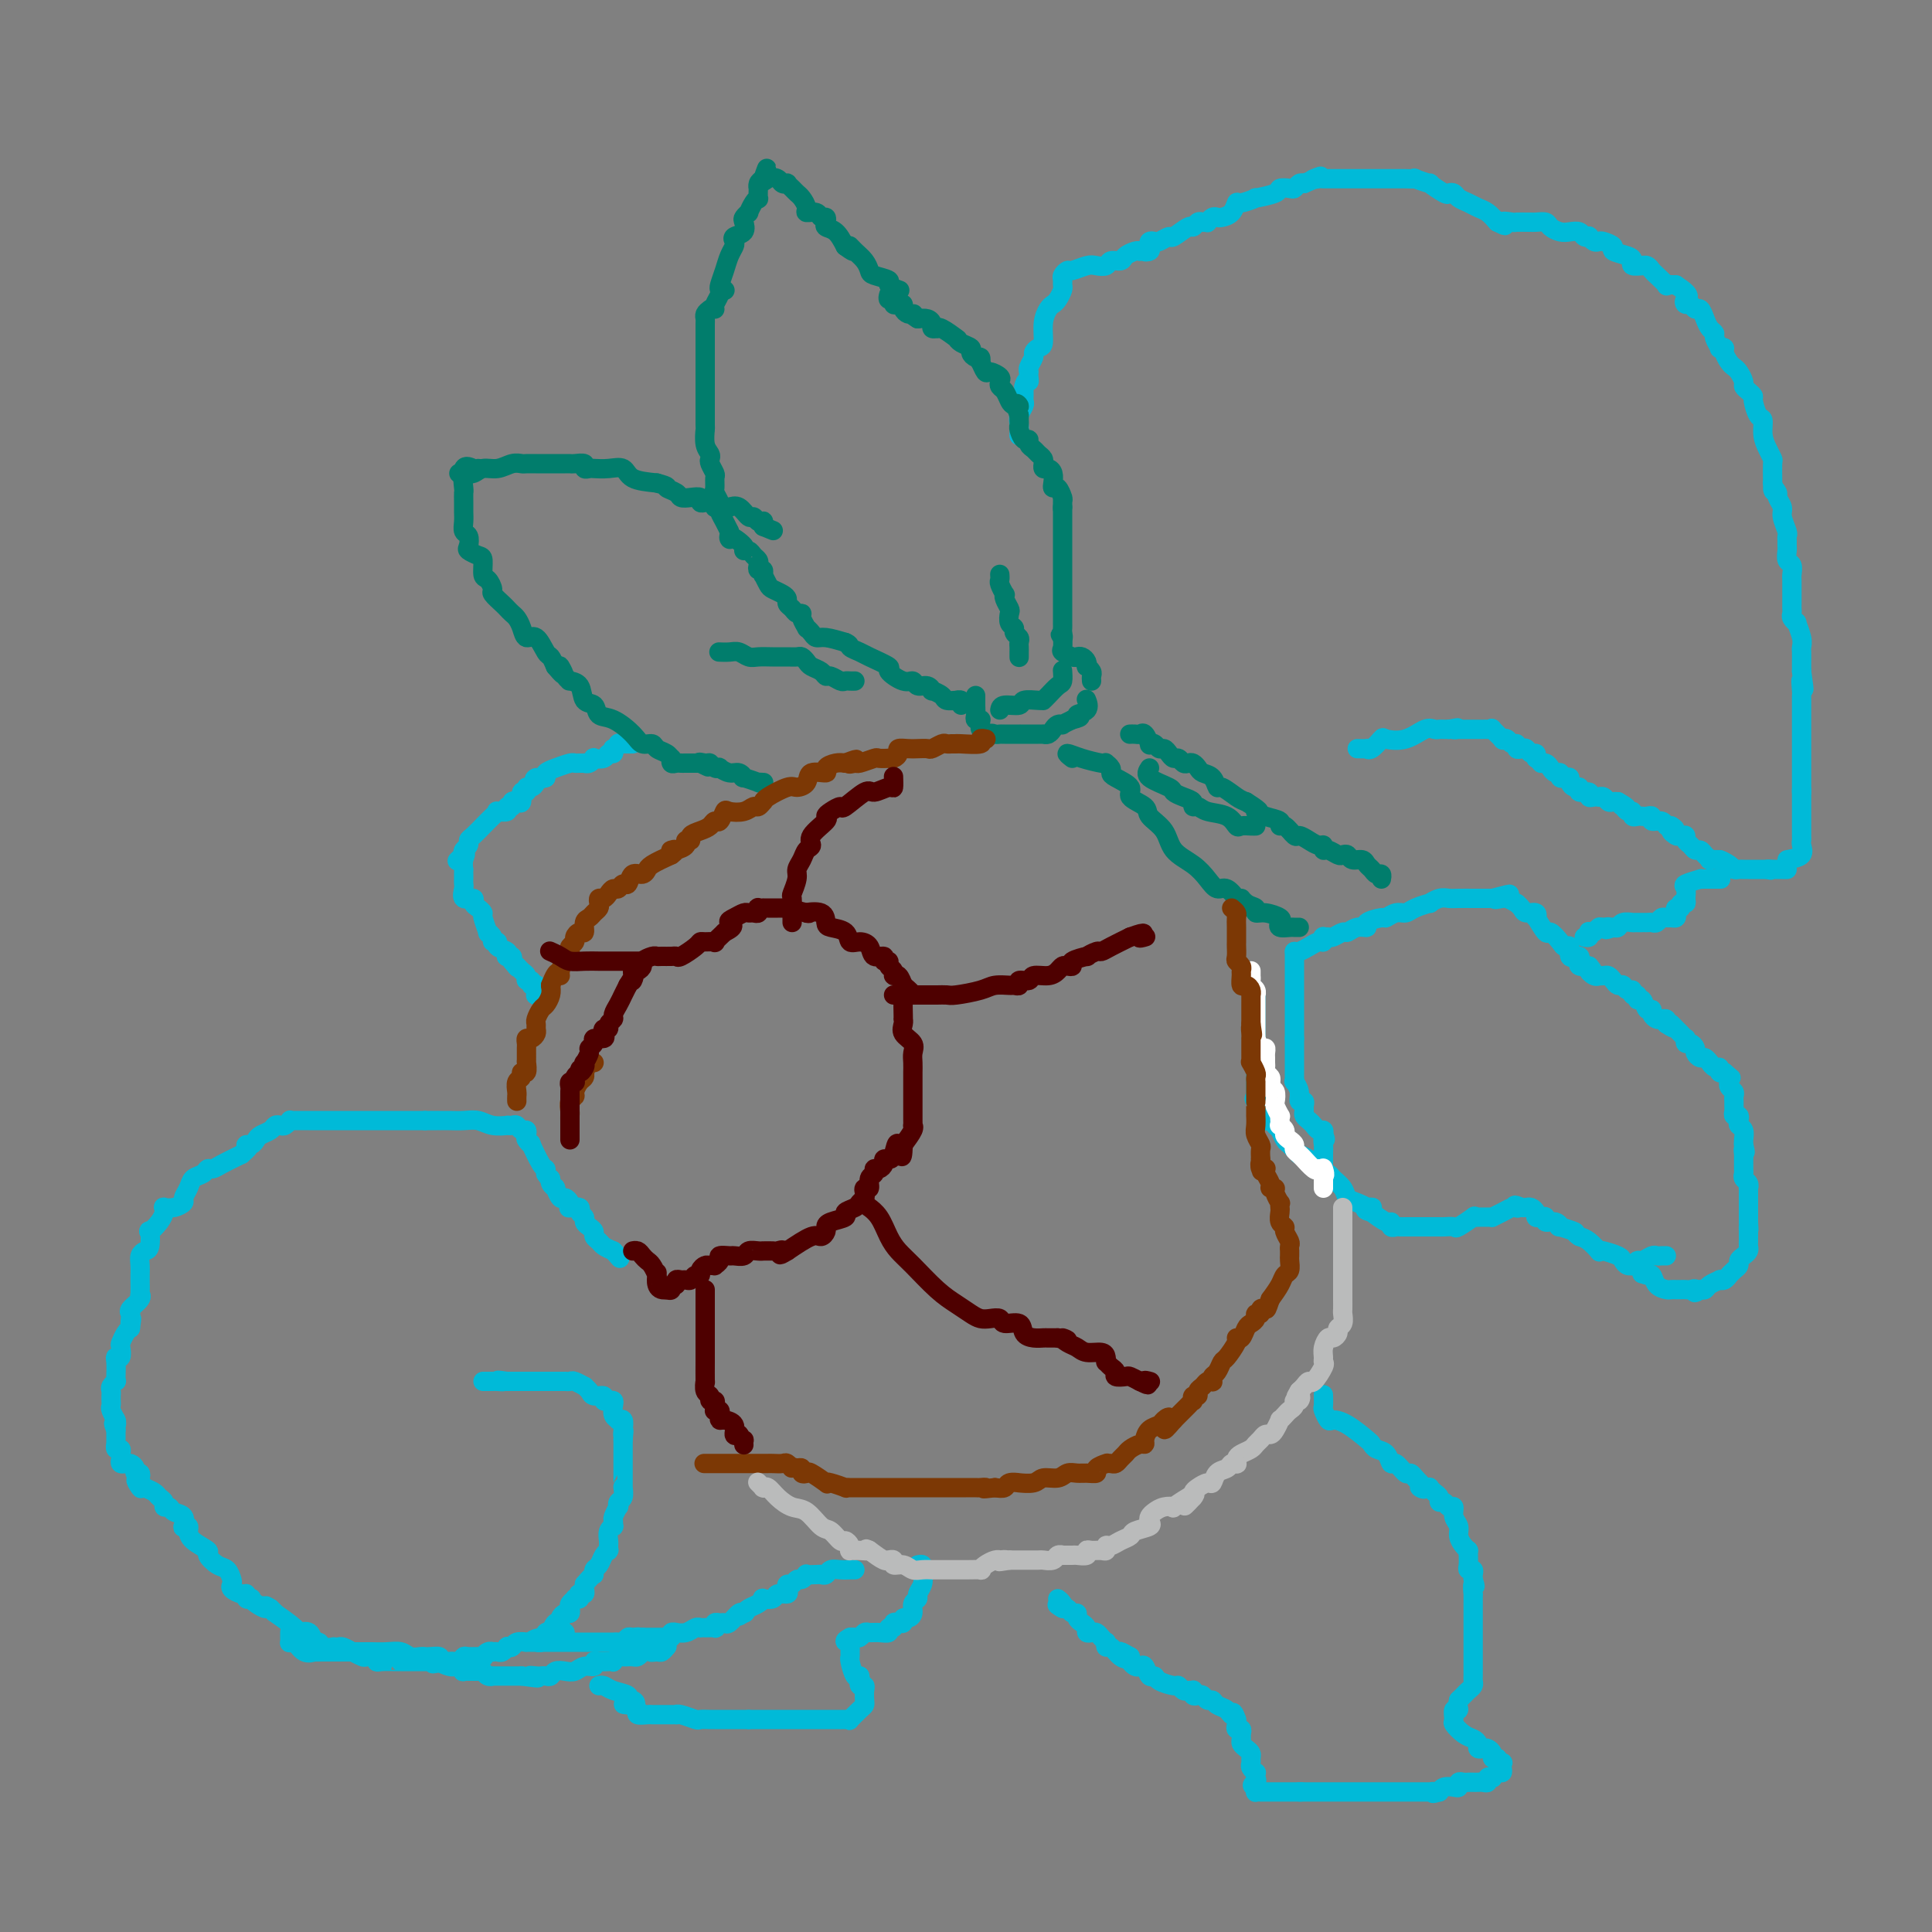 <svg viewBox='0 0 400 400' version='1.1' xmlns='http://www.w3.org/2000/svg' xmlns:xlink='http://www.w3.org/1999/xlink'><rect x="0" y="0" width="400" height="400" fill="#808080" stroke="none"/><g fill='none' stroke='#00BAD8' stroke-width='4' stroke-linecap='round' stroke-linejoin='round'><path d='M211,90c-0.008,0.180 -0.016,0.361 0,0c0.016,-0.361 0.057,-1.262 0,-2c-0.057,-0.738 -0.211,-1.311 0,-2c0.211,-0.689 0.789,-1.494 1,-2c0.211,-0.506 0.057,-0.713 0,-1c-0.057,-0.287 -0.015,-0.654 0,-1c0.015,-0.346 0.004,-0.670 0,-1c-0.004,-0.330 -0.002,-0.665 0,-1'/><path d='M212,80c0.381,-1.730 0.833,-1.054 1,-1c0.167,0.054 0.049,-0.514 0,-1c-0.049,-0.486 -0.028,-0.889 0,-1c0.028,-0.111 0.063,0.072 0,0c-0.063,-0.072 -0.223,-0.398 0,-1c0.223,-0.602 0.830,-1.480 1,-2c0.170,-0.520 -0.095,-0.682 0,-1c0.095,-0.318 0.550,-0.792 1,-1c0.450,-0.208 0.894,-0.149 1,-1c0.106,-0.851 -0.125,-2.613 0,-4c0.125,-1.387 0.608,-2.399 1,-3c0.392,-0.601 0.694,-0.791 1,-1c0.306,-0.209 0.617,-0.437 1,-1c0.383,-0.563 0.838,-1.461 1,-2c0.162,-0.539 0.030,-0.718 0,-1c-0.030,-0.282 0.040,-0.668 0,-1c-0.040,-0.332 -0.191,-0.611 0,-1c0.191,-0.389 0.724,-0.888 1,-1c0.276,-0.112 0.296,0.162 1,0c0.704,-0.162 2.090,-0.761 3,-1c0.910,-0.239 1.342,-0.119 2,0c0.658,0.119 1.542,0.239 2,0c0.458,-0.239 0.490,-0.835 1,-1c0.510,-0.165 1.497,0.100 2,0c0.503,-0.100 0.520,-0.565 1,-1c0.480,-0.435 1.423,-0.838 2,-1c0.577,-0.162 0.789,-0.081 1,0'/><path d='M236,52c2.487,-0.631 1.206,-0.208 1,0c-0.206,0.208 0.665,0.200 1,0c0.335,-0.200 0.136,-0.594 0,-1c-0.136,-0.406 -0.207,-0.825 0,-1c0.207,-0.175 0.693,-0.107 1,0c0.307,0.107 0.435,0.254 1,0c0.565,-0.254 1.566,-0.909 2,-1c0.434,-0.091 0.301,0.382 1,0c0.699,-0.382 2.230,-1.619 3,-2c0.770,-0.381 0.780,0.095 1,0c0.220,-0.095 0.650,-0.761 1,-1c0.350,-0.239 0.619,-0.050 1,0c0.381,0.050 0.875,-0.039 1,0c0.125,0.039 -0.118,0.205 0,0c0.118,-0.205 0.595,-0.781 1,-1c0.405,-0.219 0.736,-0.082 1,0c0.264,0.082 0.461,0.109 1,0c0.539,-0.109 1.419,-0.354 2,-1c0.581,-0.646 0.864,-1.692 1,-2c0.136,-0.308 0.126,0.124 1,0c0.874,-0.124 2.633,-0.804 3,-1c0.367,-0.196 -0.659,0.092 0,0c0.659,-0.092 3.003,-0.564 4,-1c0.997,-0.436 0.648,-0.835 1,-1c0.352,-0.165 1.404,-0.096 2,0c0.596,0.096 0.738,0.218 1,0c0.262,-0.218 0.646,-0.777 1,-1c0.354,-0.223 0.677,-0.112 1,0'/><path d='M270,38c5.668,-2.392 2.838,-1.373 2,-1c-0.838,0.373 0.316,0.100 1,0c0.684,-0.100 0.898,-0.027 1,0c0.102,0.027 0.092,0.007 0,0c-0.092,-0.007 -0.265,-0.002 0,0c0.265,0.002 0.968,0.001 1,0c0.032,-0.001 -0.606,-0.000 0,0c0.606,0.000 2.456,0.000 3,0c0.544,-0.000 -0.219,-0.000 0,0c0.219,0.000 1.421,0.000 2,0c0.579,-0.000 0.536,-0.000 1,0c0.464,0.000 1.435,0.000 2,0c0.565,-0.000 0.723,-0.000 1,0c0.277,0.000 0.674,0.000 1,0c0.326,-0.000 0.583,-0.000 1,0c0.417,0.000 0.996,0.000 1,0c0.004,-0.000 -0.566,-0.001 0,0c0.566,0.001 2.269,0.005 3,0c0.731,-0.005 0.491,-0.017 1,0c0.509,0.017 1.769,0.065 2,0c0.231,-0.065 -0.566,-0.241 0,0c0.566,0.241 2.495,0.901 3,1c0.505,0.099 -0.412,-0.363 0,0c0.412,0.363 2.155,1.550 3,2c0.845,0.450 0.793,0.162 1,0c0.207,-0.162 0.674,-0.199 1,0c0.326,0.199 0.510,0.633 1,1c0.490,0.367 1.286,0.665 2,1c0.714,0.335 1.346,0.706 2,1c0.654,0.294 1.330,0.513 2,1c0.670,0.487 1.335,1.244 2,2'/><path d='M310,46c2.744,1.392 1.103,0.373 1,0c-0.103,-0.373 1.333,-0.100 2,0c0.667,0.100 0.564,0.026 1,0c0.436,-0.026 1.411,-0.004 2,0c0.589,0.004 0.791,-0.009 1,0c0.209,0.009 0.426,0.041 1,0c0.574,-0.041 1.506,-0.156 2,0c0.494,0.156 0.552,0.581 1,1c0.448,0.419 1.287,0.830 2,1c0.713,0.170 1.301,0.097 2,0c0.699,-0.097 1.511,-0.218 2,0c0.489,0.218 0.656,0.777 1,1c0.344,0.223 0.864,0.112 1,0c0.136,-0.112 -0.113,-0.223 0,0c0.113,0.223 0.588,0.781 1,1c0.412,0.219 0.762,0.100 1,0c0.238,-0.100 0.366,-0.182 1,0c0.634,0.182 1.776,0.627 2,1c0.224,0.373 -0.468,0.674 0,1c0.468,0.326 2.096,0.676 3,1c0.904,0.324 1.082,0.622 1,1c-0.082,0.378 -0.425,0.837 0,1c0.425,0.163 1.618,0.031 2,0c0.382,-0.031 -0.047,0.038 0,0c0.047,-0.038 0.572,-0.182 1,0c0.428,0.182 0.761,0.690 1,1c0.239,0.310 0.384,0.423 1,1c0.616,0.577 1.704,1.617 2,2c0.296,0.383 -0.201,0.109 0,0c0.201,-0.109 1.101,-0.055 2,0'/><path d='M347,59c3.560,2.316 2.459,2.605 2,3c-0.459,0.395 -0.278,0.896 0,1c0.278,0.104 0.651,-0.190 1,0c0.349,0.190 0.672,0.863 1,1c0.328,0.137 0.661,-0.263 1,0c0.339,0.263 0.683,1.188 1,2c0.317,0.812 0.606,1.510 1,2c0.394,0.490 0.894,0.772 1,1c0.106,0.228 -0.183,0.403 0,1c0.183,0.597 0.837,1.617 1,2c0.163,0.383 -0.163,0.130 0,0c0.163,-0.130 0.817,-0.138 1,0c0.183,0.138 -0.105,0.422 0,1c0.105,0.578 0.602,1.450 1,2c0.398,0.550 0.698,0.777 1,1c0.302,0.223 0.607,0.442 1,1c0.393,0.558 0.875,1.457 1,2c0.125,0.543 -0.107,0.731 0,1c0.107,0.269 0.555,0.620 1,1c0.445,0.380 0.889,0.790 1,1c0.111,0.210 -0.111,0.219 0,1c0.111,0.781 0.555,2.332 1,3c0.445,0.668 0.890,0.453 1,1c0.110,0.547 -0.114,1.857 0,3c0.114,1.143 0.566,2.119 1,3c0.434,0.881 0.848,1.665 1,2c0.152,0.335 0.041,0.220 0,1c-0.041,0.780 -0.011,2.457 0,3c0.011,0.543 0.003,-0.046 0,0c-0.003,0.046 -0.001,0.727 0,1c0.001,0.273 0.000,0.136 0,0'/><path d='M367,100c0.553,2.959 -0.063,1.358 0,1c0.063,-0.358 0.805,0.527 1,1c0.195,0.473 -0.158,0.532 0,1c0.158,0.468 0.827,1.344 1,2c0.173,0.656 -0.150,1.093 0,2c0.150,0.907 0.772,2.283 1,3c0.228,0.717 0.060,0.773 0,1c-0.060,0.227 -0.012,0.623 0,1c0.012,0.377 -0.011,0.735 0,1c0.011,0.265 0.055,0.438 0,1c-0.055,0.562 -0.211,1.511 0,2c0.211,0.489 0.789,0.516 1,1c0.211,0.484 0.057,1.425 0,2c-0.057,0.575 -0.015,0.784 0,1c0.015,0.216 0.004,0.439 0,1c-0.004,0.561 -0.001,1.460 0,2c0.001,0.540 -0.001,0.722 0,1c0.001,0.278 0.004,0.653 0,1c-0.004,0.347 -0.016,0.665 0,1c0.016,0.335 0.061,0.688 0,1c-0.061,0.312 -0.226,0.584 0,1c0.226,0.416 0.845,0.975 1,1c0.155,0.025 -0.155,-0.484 0,0c0.155,0.484 0.774,1.961 1,3c0.226,1.039 0.061,1.640 0,2c-0.061,0.360 -0.016,0.478 0,1c0.016,0.522 0.004,1.448 0,2c-0.004,0.552 -0.001,0.729 0,1c0.001,0.271 0.001,0.635 0,1'/><path d='M373,139c0.928,6.378 0.249,2.823 0,2c-0.249,-0.823 -0.067,1.085 0,2c0.067,0.915 0.018,0.836 0,1c-0.018,0.164 -0.005,0.569 0,1c0.005,0.431 0.001,0.888 0,1c-0.001,0.112 -0.000,-0.120 0,0c0.000,0.120 0.000,0.590 0,1c-0.000,0.410 -0.000,0.758 0,1c0.000,0.242 0.000,0.379 0,1c-0.000,0.621 -0.000,1.726 0,2c0.000,0.274 0.000,-0.281 0,0c-0.000,0.281 -0.000,1.400 0,2c0.000,0.600 0.000,0.682 0,1c-0.000,0.318 -0.000,0.873 0,1c0.000,0.127 0.000,-0.173 0,0c-0.000,0.173 -0.000,0.820 0,1c0.000,0.180 0.000,-0.105 0,0c-0.000,0.105 -0.000,0.602 0,1c0.000,0.398 0.000,0.697 0,1c-0.000,0.303 -0.000,0.610 0,1c0.000,0.390 0.000,0.864 0,1c-0.000,0.136 -0.000,-0.067 0,0c0.000,0.067 0.000,0.403 0,1c-0.000,0.597 -0.000,1.456 0,2c0.000,0.544 0.000,0.772 0,1'/><path d='M373,164c0.000,3.853 0.000,0.986 0,0c-0.000,-0.986 -0.000,-0.089 0,1c0.000,1.089 0.000,2.372 0,3c-0.000,0.628 -0.001,0.601 0,1c0.001,0.399 0.002,1.224 0,2c-0.002,0.776 -0.009,1.504 0,2c0.009,0.496 0.033,0.762 0,1c-0.033,0.238 -0.124,0.449 0,1c0.124,0.551 0.464,1.443 0,2c-0.464,0.557 -1.732,0.778 -3,1'/><path d='M281,155c0.860,0.016 1.720,0.032 2,0c0.280,-0.032 -0.018,-0.112 0,0c0.018,0.112 0.354,0.415 1,0c0.646,-0.415 1.602,-1.547 2,-2c0.398,-0.453 0.239,-0.226 1,0c0.761,0.226 2.441,0.453 4,0c1.559,-0.453 2.996,-1.585 4,-2c1.004,-0.415 1.576,-0.111 2,0c0.424,0.111 0.701,0.030 1,0c0.299,-0.030 0.619,-0.008 1,0c0.381,0.008 0.823,0.002 1,0c0.177,-0.002 0.088,-0.001 0,0'/><path d='M300,151c3.091,-0.619 1.320,-0.166 1,0c-0.320,0.166 0.811,0.044 1,0c0.189,-0.044 -0.563,-0.012 0,0c0.563,0.012 2.442,0.004 3,0c0.558,-0.004 -0.207,-0.003 0,0c0.207,0.003 1.384,0.008 2,0c0.616,-0.008 0.672,-0.030 1,0c0.328,0.030 0.928,0.112 1,0c0.072,-0.112 -0.384,-0.418 0,0c0.384,0.418 1.610,1.561 2,2c0.390,0.439 -0.054,0.174 0,0c0.054,-0.174 0.606,-0.257 1,0c0.394,0.257 0.630,0.852 1,1c0.370,0.148 0.872,-0.153 1,0c0.128,0.153 -0.120,0.758 0,1c0.120,0.242 0.607,0.120 1,0c0.393,-0.120 0.693,-0.238 1,0c0.307,0.238 0.621,0.833 1,1c0.379,0.167 0.823,-0.095 1,0c0.177,0.095 0.089,0.548 0,1'/><path d='M318,157c1.726,1.166 1.041,1.082 1,1c-0.041,-0.082 0.563,-0.162 1,0c0.437,0.162 0.708,0.565 1,1c0.292,0.435 0.604,0.900 1,1c0.396,0.100 0.876,-0.167 1,0c0.124,0.167 -0.108,0.767 0,1c0.108,0.233 0.555,0.100 1,0c0.445,-0.100 0.888,-0.166 1,0c0.112,0.166 -0.106,0.565 0,1c0.106,0.435 0.535,0.905 1,1c0.465,0.095 0.964,-0.185 1,0c0.036,0.185 -0.393,0.834 0,1c0.393,0.166 1.607,-0.151 2,0c0.393,0.151 -0.035,0.772 0,1c0.035,0.228 0.534,0.065 1,0c0.466,-0.065 0.898,-0.031 1,0c0.102,0.031 -0.127,0.061 0,0c0.127,-0.061 0.611,-0.212 1,0c0.389,0.212 0.682,0.788 1,1c0.318,0.212 0.662,0.061 1,0c0.338,-0.061 0.669,-0.030 1,0'/><path d='M335,166c2.868,1.636 1.538,1.227 1,1c-0.538,-0.227 -0.285,-0.271 0,0c0.285,0.271 0.601,0.857 1,1c0.399,0.143 0.880,-0.158 1,0c0.120,0.158 -0.121,0.773 0,1c0.121,0.227 0.605,0.065 1,0c0.395,-0.065 0.701,-0.032 1,0c0.299,0.032 0.591,0.065 1,0c0.409,-0.065 0.936,-0.227 1,0c0.064,0.227 -0.333,0.844 0,1c0.333,0.156 1.397,-0.150 2,0c0.603,0.150 0.744,0.757 1,1c0.256,0.243 0.628,0.121 1,0'/><path d='M346,171c1.642,0.939 0.246,0.788 0,1c-0.246,0.212 0.656,0.788 1,1c0.344,0.212 0.130,0.060 0,0c-0.130,-0.060 -0.175,-0.027 0,0c0.175,0.027 0.572,0.050 1,0c0.428,-0.050 0.888,-0.172 1,0c0.112,0.172 -0.125,0.637 0,1c0.125,0.363 0.612,0.623 1,1c0.388,0.377 0.677,0.872 1,1c0.323,0.128 0.681,-0.109 1,0c0.319,0.109 0.601,0.565 1,1c0.399,0.435 0.915,0.848 1,1c0.085,0.152 -0.261,0.043 0,0c0.261,-0.043 1.131,-0.022 2,0'/><path d='M356,178c1.438,1.038 0.035,0.135 0,0c-0.035,-0.135 1.300,0.500 2,1c0.700,0.500 0.766,0.866 1,1c0.234,0.134 0.637,0.036 1,0c0.363,-0.036 0.688,-0.010 1,0c0.312,0.010 0.611,0.003 1,0c0.389,-0.003 0.867,-0.001 1,0c0.133,0.001 -0.080,0.000 0,0c0.080,-0.000 0.451,-0.000 1,0c0.549,0.000 1.274,0.000 2,0'/><path d='M366,180c1.479,0.309 0.176,0.083 0,0c-0.176,-0.083 0.776,-0.022 1,0c0.224,0.022 -0.280,0.006 0,0c0.280,-0.006 1.345,-0.002 2,0c0.655,0.002 0.902,0.000 1,0c0.098,-0.000 0.049,-0.000 0,0'/><path d='M356,182c0.235,-0.000 0.471,-0.000 0,0c-0.471,0.000 -1.647,0.000 -2,0c-0.353,-0.000 0.119,-0.001 0,0c-0.119,0.001 -0.828,0.003 -1,0c-0.172,-0.003 0.192,-0.013 0,0c-0.192,0.013 -0.941,0.048 -1,0c-0.059,-0.048 0.572,-0.178 0,0c-0.572,0.178 -2.346,0.663 -3,1c-0.654,0.337 -0.187,0.525 0,1c0.187,0.475 0.093,1.238 0,2'/><path d='M349,186c0.065,0.708 0.227,0.977 0,1c-0.227,0.023 -0.845,-0.200 -1,0c-0.155,0.200 0.152,0.824 0,1c-0.152,0.176 -0.762,-0.096 -1,0c-0.238,0.096 -0.105,0.561 0,1c0.105,0.439 0.183,0.854 0,1c-0.183,0.146 -0.626,0.025 -1,0c-0.374,-0.025 -0.677,0.046 -1,0c-0.323,-0.046 -0.665,-0.208 -1,0c-0.335,0.208 -0.662,0.788 -1,1c-0.338,0.212 -0.686,0.057 -1,0c-0.314,-0.057 -0.592,-0.015 -1,0c-0.408,0.015 -0.945,0.004 -1,0c-0.055,-0.004 0.371,-0.002 0,0c-0.371,0.002 -1.538,0.004 -2,0c-0.462,-0.004 -0.218,-0.015 0,0c0.218,0.015 0.409,0.056 0,0c-0.409,-0.056 -1.418,-0.207 -2,0c-0.582,0.207 -0.738,0.774 -1,1c-0.262,0.226 -0.631,0.113 -1,0'/><path d='M334,192c-2.499,0.924 -1.248,0.234 -1,0c0.248,-0.234 -0.508,-0.011 -1,0c-0.492,0.011 -0.719,-0.189 -1,0c-0.281,0.189 -0.615,0.769 -1,1c-0.385,0.231 -0.821,0.114 -1,0c-0.179,-0.114 -0.099,-0.227 0,0c0.099,0.227 0.219,0.792 0,1c-0.219,0.208 -0.777,0.059 -1,0c-0.223,-0.059 -0.112,-0.030 0,0'/><path d='M268,197c0.249,0.081 0.498,0.161 1,0c0.502,-0.161 1.258,-0.565 2,-1c0.742,-0.435 1.470,-0.901 2,-1c0.530,-0.099 0.862,0.171 1,0c0.138,-0.171 0.082,-0.782 0,-1c-0.082,-0.218 -0.191,-0.043 0,0c0.191,0.043 0.684,-0.045 1,0c0.316,0.045 0.457,0.223 1,0c0.543,-0.223 1.487,-0.847 2,-1c0.513,-0.153 0.593,0.165 1,0c0.407,-0.165 1.141,-0.814 2,-1c0.859,-0.186 1.844,0.090 2,0c0.156,-0.090 -0.516,-0.545 0,-1c0.516,-0.455 2.220,-0.909 3,-1c0.780,-0.091 0.638,0.182 1,0c0.362,-0.182 1.230,-0.818 2,-1c0.770,-0.182 1.442,0.091 2,0c0.558,-0.091 1.003,-0.546 2,-1c0.997,-0.454 2.545,-0.906 3,-1c0.455,-0.094 -0.183,0.171 0,0c0.183,-0.171 1.186,-0.778 2,-1c0.814,-0.222 1.440,-0.060 2,0c0.560,0.060 1.053,0.016 2,0c0.947,-0.016 2.347,-0.004 3,0c0.653,0.004 0.561,0.001 1,0c0.439,-0.001 1.411,-0.000 2,0c0.589,0.000 0.794,0.000 1,0'/><path d='M309,186c6.507,-1.700 2.273,-0.452 1,0c-1.273,0.452 0.414,0.106 1,0c0.586,-0.106 0.069,0.027 0,0c-0.069,-0.027 0.309,-0.213 1,0c0.691,0.213 1.695,0.826 2,1c0.305,0.174 -0.090,-0.092 0,0c0.090,0.092 0.663,0.543 1,1c0.337,0.457 0.437,0.919 1,1c0.563,0.081 1.589,-0.218 2,0c0.411,0.218 0.208,0.955 0,1c-0.208,0.045 -0.421,-0.600 0,0c0.421,0.600 1.476,2.446 2,3c0.524,0.554 0.518,-0.184 1,0c0.482,0.184 1.454,1.289 2,2c0.546,0.711 0.667,1.028 1,1c0.333,-0.028 0.877,-0.401 1,0c0.123,0.401 -0.177,1.574 0,2c0.177,0.426 0.831,0.104 1,0c0.169,-0.104 -0.145,0.011 0,0c0.145,-0.011 0.750,-0.147 1,0c0.250,0.147 0.144,0.578 0,1c-0.144,0.422 -0.327,0.835 0,1c0.327,0.165 1.163,0.083 2,0'/><path d='M329,200c1.658,1.868 0.304,1.037 0,1c-0.304,-0.037 0.443,0.722 1,1c0.557,0.278 0.923,0.077 1,0c0.077,-0.077 -0.134,-0.031 0,0c0.134,0.031 0.614,0.047 1,0c0.386,-0.047 0.678,-0.156 1,0c0.322,0.156 0.674,0.577 1,1c0.326,0.423 0.626,0.850 1,1c0.374,0.150 0.822,0.025 1,0c0.178,-0.025 0.085,0.050 0,0c-0.085,-0.050 -0.162,-0.225 0,0c0.162,0.225 0.565,0.849 1,1c0.435,0.151 0.904,-0.172 1,0c0.096,0.172 -0.182,0.838 0,1c0.182,0.162 0.823,-0.182 1,0c0.177,0.182 -0.111,0.889 0,1c0.111,0.111 0.621,-0.373 1,0c0.379,0.373 0.626,1.603 1,2c0.374,0.397 0.874,-0.038 1,0c0.126,0.038 -0.124,0.549 0,1c0.124,0.451 0.621,0.843 1,1c0.379,0.157 0.641,0.081 1,0c0.359,-0.081 0.817,-0.166 1,0c0.183,0.166 0.092,0.583 0,1'/><path d='M345,212c2.638,1.793 1.232,0.274 1,0c-0.232,-0.274 0.708,0.696 1,1c0.292,0.304 -0.066,-0.058 0,0c0.066,0.058 0.556,0.537 1,1c0.444,0.463 0.841,0.912 1,1c0.159,0.088 0.080,-0.184 0,0c-0.080,0.184 -0.162,0.824 0,1c0.162,0.176 0.568,-0.112 1,0c0.432,0.112 0.890,0.622 1,1c0.110,0.378 -0.129,0.622 0,1c0.129,0.378 0.626,0.890 1,1c0.374,0.110 0.626,-0.182 1,0c0.374,0.182 0.870,0.837 1,1c0.130,0.163 -0.106,-0.166 0,0c0.106,0.166 0.554,0.828 1,1c0.446,0.172 0.889,-0.146 1,0c0.111,0.146 -0.111,0.756 0,1c0.111,0.244 0.556,0.122 1,0'/><path d='M357,222c2.084,1.709 1.294,0.983 1,1c-0.294,0.017 -0.093,0.778 0,1c0.093,0.222 0.077,-0.095 0,0c-0.077,0.095 -0.217,0.603 0,1c0.217,0.397 0.790,0.683 1,1c0.210,0.317 0.055,0.663 0,1c-0.055,0.337 -0.011,0.664 0,1c0.011,0.336 -0.011,0.681 0,1c0.011,0.319 0.054,0.610 0,1c-0.054,0.390 -0.207,0.877 0,1c0.207,0.123 0.773,-0.118 1,0c0.227,0.118 0.113,0.595 0,1c-0.113,0.405 -0.226,0.737 0,1c0.226,0.263 0.792,0.455 1,1c0.208,0.545 0.060,1.441 0,2c-0.060,0.559 -0.030,0.779 0,1'/><path d='M361,237c0.619,2.505 0.166,1.266 0,1c-0.166,-0.266 -0.044,0.439 0,1c0.044,0.561 0.011,0.976 0,1c-0.011,0.024 0.001,-0.345 0,0c-0.001,0.345 -0.014,1.403 0,2c0.014,0.597 0.056,0.733 0,1c-0.056,0.267 -0.211,0.663 0,1c0.211,0.337 0.789,0.614 1,1c0.211,0.386 0.057,0.882 0,1c-0.057,0.118 -0.015,-0.141 0,0c0.015,0.141 0.004,0.682 0,1c-0.004,0.318 -0.001,0.414 0,1c0.001,0.586 0.000,1.663 0,2c-0.000,0.337 -0.000,-0.064 0,0c0.000,0.064 0.000,0.594 0,1c-0.000,0.406 -0.000,0.687 0,1c0.000,0.313 0.000,0.656 0,1'/><path d='M362,253c0.155,2.638 0.042,1.232 0,1c-0.042,-0.232 -0.011,0.711 0,1c0.011,0.289 0.004,-0.077 0,0c-0.004,0.077 -0.004,0.598 0,1c0.004,0.402 0.011,0.685 0,1c-0.011,0.315 -0.041,0.662 0,1c0.041,0.338 0.152,0.668 0,1c-0.152,0.332 -0.566,0.667 -1,1c-0.434,0.333 -0.887,0.664 -1,1c-0.113,0.336 0.114,0.678 0,1c-0.114,0.322 -0.569,0.626 -1,1c-0.431,0.374 -0.838,0.818 -1,1c-0.162,0.182 -0.080,0.100 0,0c0.080,-0.100 0.158,-0.220 0,0c-0.158,0.220 -0.553,0.781 -1,1c-0.447,0.219 -0.946,0.097 -1,0c-0.054,-0.097 0.336,-0.170 0,0c-0.336,0.170 -1.398,0.584 -2,1c-0.602,0.416 -0.743,0.833 -1,1c-0.257,0.167 -0.628,0.083 -1,0'/><path d='M352,267c-1.726,1.238 -1.041,0.332 -1,0c0.041,-0.332 -0.563,-0.089 -1,0c-0.437,0.089 -0.709,0.024 -1,0c-0.291,-0.024 -0.602,-0.006 -1,0c-0.398,0.006 -0.884,-0.000 -1,0c-0.116,0.000 0.138,0.007 0,0c-0.138,-0.007 -0.668,-0.026 -1,0c-0.332,0.026 -0.468,0.098 -1,0c-0.532,-0.098 -1.462,-0.367 -2,-1c-0.538,-0.633 -0.683,-1.632 -1,-2c-0.317,-0.368 -0.805,-0.105 -1,0c-0.195,0.105 -0.098,0.053 0,0'/><path d='M341,264c-1.833,-0.500 -0.917,-0.250 0,0'/><path d='M345,260c-0.325,-0.009 -0.650,-0.017 -1,0c-0.350,0.017 -0.725,0.061 -1,0c-0.275,-0.061 -0.451,-0.227 -1,0c-0.549,0.227 -1.470,0.846 -2,1c-0.530,0.154 -0.667,-0.158 -1,0c-0.333,0.158 -0.861,0.786 -1,1c-0.139,0.214 0.110,0.015 0,0c-0.110,-0.015 -0.580,0.153 -1,0c-0.420,-0.153 -0.790,-0.628 -1,-1c-0.210,-0.372 -0.258,-0.642 -1,-1c-0.742,-0.358 -2.177,-0.803 -3,-1c-0.823,-0.197 -1.035,-0.146 -1,0c0.035,0.146 0.317,0.385 0,0c-0.317,-0.385 -1.233,-1.396 -2,-2c-0.767,-0.604 -1.383,-0.802 -2,-1'/><path d='M327,256c-1.435,-0.935 -0.522,-0.771 -1,-1c-0.478,-0.229 -2.348,-0.850 -3,-1c-0.652,-0.150 -0.086,0.170 0,0c0.086,-0.170 -0.307,-0.829 -1,-1c-0.693,-0.171 -1.688,0.148 -2,0c-0.312,-0.148 0.057,-0.761 0,-1c-0.057,-0.239 -0.540,-0.102 -1,0c-0.460,0.102 -0.897,0.171 -1,0c-0.103,-0.171 0.127,-0.582 0,-1c-0.127,-0.418 -0.611,-0.843 -1,-1c-0.389,-0.157 -0.683,-0.045 -1,0c-0.317,0.045 -0.659,0.022 -1,0'/><path d='M315,250c-2.093,-0.931 -1.325,-0.260 -1,0c0.325,0.260 0.207,0.108 0,0c-0.207,-0.108 -0.502,-0.173 -1,0c-0.498,0.173 -1.197,0.582 -2,1c-0.803,0.418 -1.708,0.845 -2,1c-0.292,0.155 0.030,0.040 0,0c-0.030,-0.040 -0.411,-0.003 -1,0c-0.589,0.003 -1.385,-0.027 -2,0c-0.615,0.027 -1.047,0.112 -1,0c0.047,-0.112 0.575,-0.422 0,0c-0.575,0.422 -2.252,1.577 -3,2c-0.748,0.423 -0.566,0.113 -1,0c-0.434,-0.113 -1.483,-0.030 -2,0c-0.517,0.030 -0.500,0.008 -1,0c-0.500,-0.008 -1.515,-0.002 -2,0c-0.485,0.002 -0.441,0.001 -1,0c-0.559,-0.001 -1.722,-0.000 -2,0c-0.278,0.000 0.329,-0.000 0,0c-0.329,0.000 -1.595,0.001 -2,0c-0.405,-0.001 0.049,-0.005 0,0c-0.049,0.005 -0.602,0.017 -1,0c-0.398,-0.017 -0.639,-0.065 -1,0c-0.361,0.065 -0.840,0.241 -1,0c-0.160,-0.241 -0.002,-0.900 0,-1c0.002,-0.100 -0.153,0.358 -1,0c-0.847,-0.358 -2.385,-1.531 -3,-2c-0.615,-0.469 -0.308,-0.235 0,0'/><path d='M284,251c-2.717,-0.687 -0.511,-0.904 0,-1c0.511,-0.096 -0.674,-0.070 -1,0c-0.326,0.070 0.207,0.184 0,0c-0.207,-0.184 -1.154,-0.665 -2,-1c-0.846,-0.335 -1.592,-0.523 -2,-1c-0.408,-0.477 -0.477,-1.241 -1,-2c-0.523,-0.759 -1.501,-1.513 -2,-2c-0.499,-0.487 -0.520,-0.709 -1,-1c-0.480,-0.291 -1.420,-0.652 -2,-1c-0.580,-0.348 -0.799,-0.685 -1,-1c-0.201,-0.315 -0.382,-0.610 -1,-1c-0.618,-0.390 -1.671,-0.877 -2,-1c-0.329,-0.123 0.067,0.118 0,0c-0.067,-0.118 -0.595,-0.595 -1,-1c-0.405,-0.405 -0.686,-0.740 -1,-1c-0.314,-0.260 -0.662,-0.447 -1,-1c-0.338,-0.553 -0.665,-1.473 -1,-2c-0.335,-0.527 -0.678,-0.662 -1,-1c-0.322,-0.338 -0.622,-0.878 -1,-1c-0.378,-0.122 -0.833,0.173 -1,0c-0.167,-0.173 -0.045,-0.816 0,-1c0.045,-0.184 0.013,0.090 0,0c-0.013,-0.090 -0.006,-0.545 0,-1'/><path d='M262,230c-3.282,-3.429 -0.487,-1.501 0,-1c0.487,0.501 -1.334,-0.425 -2,-1c-0.666,-0.575 -0.179,-0.798 0,-1c0.179,-0.202 0.048,-0.384 0,-1c-0.048,-0.616 -0.013,-1.665 0,-2c0.013,-0.335 0.003,0.046 0,0c-0.003,-0.046 -0.001,-0.518 0,-1c0.001,-0.482 0.000,-0.973 0,-1c-0.000,-0.027 -0.000,0.410 0,0c0.000,-0.410 0.000,-1.668 0,-2c-0.000,-0.332 -0.000,0.262 0,0c0.000,-0.262 0.000,-1.379 0,-2c-0.000,-0.621 -0.000,-0.745 0,-1c0.000,-0.255 0.000,-0.642 0,-1c-0.000,-0.358 -0.000,-0.687 0,-1c0.000,-0.313 0.000,-0.609 0,-1c-0.000,-0.391 -0.000,-0.878 0,-1c0.000,-0.122 0.000,0.119 0,0c-0.000,-0.119 -0.000,-0.600 0,-1c0.000,-0.400 0.000,-0.721 0,-1c-0.000,-0.279 -0.000,-0.518 0,-1c0.000,-0.482 0.000,-1.207 0,-2c-0.000,-0.793 -0.000,-1.655 0,-2c0.000,-0.345 0.000,-0.172 0,0'/><path d='M268,197c0.000,0.261 0.000,0.523 0,1c0.000,0.477 0.000,1.171 0,2c0.000,0.829 0.000,1.794 0,2c0.000,0.206 0.000,-0.347 0,0c0.000,0.347 0.000,1.595 0,2c0.000,0.405 0.000,-0.032 0,0c0.000,0.032 0.000,0.533 0,1c0.000,0.467 0.000,0.899 0,1c0.000,0.101 0.000,-0.128 0,0c0.000,0.128 0.000,0.612 0,1c0.000,0.388 0.000,0.681 0,1c0.000,0.319 0.000,0.664 0,1c0.000,0.336 0.000,0.664 0,1c0.000,0.336 0.000,0.681 0,1c0.000,0.319 0.000,0.611 0,1c-0.000,0.389 -0.000,0.875 0,1c0.000,0.125 0.000,-0.111 0,0c-0.000,0.111 -0.000,0.568 0,1c0.000,0.432 0.000,0.838 0,1c0.000,0.162 0.000,0.081 0,0'/><path d='M268,215c0.000,2.963 0.000,1.371 0,1c-0.000,-0.371 -0.000,0.478 0,1c0.000,0.522 0.000,0.717 0,1c-0.000,0.283 -0.000,0.653 0,1c0.000,0.347 0.000,0.672 0,1c-0.000,0.328 -0.001,0.661 0,1c0.001,0.339 0.004,0.685 0,1c-0.004,0.315 -0.016,0.600 0,1c0.016,0.400 0.061,0.915 0,1c-0.061,0.085 -0.227,-0.262 0,0c0.227,0.262 0.846,1.131 1,2c0.154,0.869 -0.156,1.738 0,2c0.156,0.262 0.777,-0.085 1,0c0.223,0.085 0.049,0.600 0,1c-0.049,0.400 0.028,0.686 0,1c-0.028,0.314 -0.162,0.658 0,1c0.162,0.342 0.618,0.683 1,1c0.382,0.317 0.690,0.611 1,1c0.310,0.389 0.622,0.874 1,1c0.378,0.126 0.822,-0.107 1,0c0.178,0.107 0.089,0.553 0,1'/><path d='M274,235c0.774,1.279 0.207,0.977 0,1c-0.207,0.023 -0.056,0.371 0,1c0.056,0.629 0.015,1.540 0,2c-0.015,0.460 -0.004,0.470 0,1c0.004,0.530 0.001,1.580 0,2c-0.001,0.420 -0.001,0.210 0,0'/></g>
<g fill='none' stroke='#FFFFFF' stroke-width='4' stroke-linecap='round' stroke-linejoin='round'><path d='M259,201c0.002,0.446 0.004,0.893 0,1c-0.004,0.107 -0.015,-0.125 0,0c0.015,0.125 0.057,0.606 0,1c-0.057,0.394 -0.211,0.701 0,1c0.211,0.299 0.789,0.590 1,1c0.211,0.410 0.057,0.939 0,1c-0.057,0.061 -0.015,-0.345 0,0c0.015,0.345 0.004,1.440 0,2c-0.004,0.560 -0.001,0.585 0,1c0.001,0.415 -0.001,1.219 0,2c0.001,0.781 0.003,1.537 0,2c-0.003,0.463 -0.011,0.631 0,1c0.011,0.369 0.041,0.939 0,1c-0.041,0.061 -0.155,-0.387 0,0c0.155,0.387 0.577,1.609 1,2c0.423,0.391 0.846,-0.050 1,0c0.154,0.050 0.040,0.591 0,1c-0.040,0.409 -0.007,0.687 0,1c0.007,0.313 -0.012,0.661 0,1c0.012,0.339 0.055,0.668 0,1c-0.055,0.332 -0.207,0.666 0,1c0.207,0.334 0.773,0.667 1,1c0.227,0.333 0.113,0.667 0,1'/><path d='M263,224c0.635,3.505 0.222,0.769 0,0c-0.222,-0.769 -0.252,0.429 0,1c0.252,0.571 0.785,0.517 1,1c0.215,0.483 0.110,1.505 0,2c-0.110,0.495 -0.225,0.462 0,1c0.225,0.538 0.791,1.646 1,2c0.209,0.354 0.060,-0.046 0,0c-0.060,0.046 -0.031,0.537 0,1c0.031,0.463 0.064,0.898 0,1c-0.064,0.102 -0.223,-0.127 0,0c0.223,0.127 0.830,0.612 1,1c0.170,0.388 -0.095,0.681 0,1c0.095,0.319 0.552,0.664 1,1c0.448,0.336 0.889,0.662 1,1c0.111,0.338 -0.107,0.686 0,1c0.107,0.314 0.540,0.592 1,1c0.460,0.408 0.948,0.944 1,1c0.052,0.056 -0.332,-0.370 0,0c0.332,0.370 1.381,1.534 2,2c0.619,0.466 0.810,0.233 1,0'/><path d='M273,242c1.774,2.737 1.207,0.579 1,0c-0.207,-0.579 -0.056,0.419 0,1c0.056,0.581 0.015,0.743 0,1c-0.015,0.257 -0.004,0.608 0,1c0.004,0.392 0.001,0.826 0,1c-0.001,0.174 -0.001,0.087 0,0'/></g>
<g fill='none' stroke='#00BAD8' stroke-width='4' stroke-linecap='round' stroke-linejoin='round'><path d='M274,289c-0.007,-0.213 -0.014,-0.425 0,0c0.014,0.425 0.050,1.488 0,2c-0.050,0.512 -0.185,0.473 0,1c0.185,0.527 0.690,1.618 1,2c0.310,0.382 0.425,0.053 1,0c0.575,-0.053 1.611,0.169 3,1c1.389,0.831 3.132,2.269 4,3c0.868,0.731 0.861,0.754 1,1c0.139,0.246 0.422,0.715 1,1c0.578,0.285 1.450,0.387 2,1c0.550,0.613 0.778,1.737 1,2c0.222,0.263 0.438,-0.336 1,0c0.562,0.336 1.470,1.605 2,2c0.530,0.395 0.681,-0.086 1,0c0.319,0.086 0.805,0.739 1,1c0.195,0.261 0.097,0.131 0,0'/><path d='M293,306c3.122,3.084 1.428,2.293 1,2c-0.428,-0.293 0.411,-0.090 1,0c0.589,0.090 0.927,0.067 1,0c0.073,-0.067 -0.121,-0.177 0,0c0.121,0.177 0.557,0.640 1,1c0.443,0.360 0.893,0.617 1,1c0.107,0.383 -0.130,0.893 0,1c0.130,0.107 0.627,-0.190 1,0c0.373,0.190 0.621,0.866 1,1c0.379,0.134 0.889,-0.273 1,0c0.111,0.273 -0.177,1.226 0,2c0.177,0.774 0.818,1.370 1,2c0.182,0.630 -0.095,1.292 0,2c0.095,0.708 0.561,1.460 1,2c0.439,0.540 0.850,0.869 1,1c0.150,0.131 0.039,0.063 0,0c-0.039,-0.063 -0.007,-0.123 0,0c0.007,0.123 -0.012,0.428 0,1c0.012,0.572 0.056,1.410 0,2c-0.056,0.590 -0.211,0.931 0,1c0.211,0.069 0.788,-0.135 1,0c0.212,0.135 0.061,0.610 0,1c-0.061,0.390 -0.030,0.695 0,1'/><path d='M305,327c0.774,2.418 0.207,0.962 0,1c-0.207,0.038 -0.056,1.570 0,2c0.056,0.430 0.015,-0.240 0,0c-0.015,0.240 -0.004,1.392 0,2c0.004,0.608 0.001,0.674 0,1c-0.001,0.326 -0.000,0.914 0,1c0.000,0.086 0.000,-0.329 0,0c-0.000,0.329 -0.000,1.401 0,2c0.000,0.599 0.000,0.723 0,1c-0.000,0.277 -0.000,0.705 0,1c0.000,0.295 0.000,0.456 0,1c-0.000,0.544 -0.000,1.469 0,2c0.000,0.531 0.000,0.667 0,1c-0.000,0.333 -0.000,0.863 0,1c0.000,0.137 0.000,-0.118 0,0c-0.000,0.118 -0.000,0.609 0,1c0.000,0.391 0.001,0.682 0,1c-0.001,0.318 -0.003,0.663 0,1c0.003,0.337 0.012,0.668 0,1c-0.012,0.332 -0.045,0.667 0,1c0.045,0.333 0.170,0.664 0,1c-0.170,0.336 -0.633,0.678 -1,1c-0.367,0.322 -0.637,0.625 -1,1c-0.363,0.375 -0.818,0.821 -1,1c-0.182,0.179 -0.091,0.089 0,0'/><path d='M302,352c-0.402,1.102 0.094,1.857 0,2c-0.094,0.143 -0.779,-0.327 -1,0c-0.221,0.327 0.022,1.449 0,2c-0.022,0.551 -0.308,0.530 0,1c0.308,0.470 1.210,1.433 2,2c0.790,0.567 1.468,0.740 2,1c0.532,0.260 0.917,0.608 1,1c0.083,0.392 -0.136,0.827 0,1c0.136,0.173 0.628,0.085 1,0c0.372,-0.085 0.626,-0.167 1,0c0.374,0.167 0.870,0.583 1,1c0.130,0.417 -0.106,0.833 0,1c0.106,0.167 0.553,0.083 1,0'/><path d='M310,364c1.332,1.461 0.161,1.113 0,1c-0.161,-0.113 0.686,0.007 1,0c0.314,-0.007 0.094,-0.142 0,0c-0.094,0.142 -0.063,0.560 0,1c0.063,0.440 0.156,0.901 0,1c-0.156,0.099 -0.563,-0.166 -1,0c-0.437,0.166 -0.905,0.762 -1,1c-0.095,0.238 0.182,0.116 0,0c-0.182,-0.116 -0.822,-0.227 -1,0c-0.178,0.227 0.107,0.793 0,1c-0.107,0.207 -0.606,0.056 -1,0c-0.394,-0.056 -0.684,-0.016 -1,0c-0.316,0.016 -0.659,0.008 -1,0c-0.341,-0.008 -0.682,-0.016 -1,0c-0.318,0.016 -0.614,0.056 -1,0c-0.386,-0.056 -0.863,-0.208 -1,0c-0.137,0.208 0.066,0.778 0,1c-0.066,0.222 -0.402,0.098 -1,0c-0.598,-0.098 -1.456,-0.171 -2,0c-0.544,0.171 -0.772,0.585 -1,1'/><path d='M298,371c-2.169,0.619 -1.093,0.166 -1,0c0.093,-0.166 -0.797,-0.044 -1,0c-0.203,0.044 0.283,0.012 0,0c-0.283,-0.012 -1.334,-0.003 -2,0c-0.666,0.003 -0.948,0.001 -1,0c-0.052,-0.001 0.127,-0.000 0,0c-0.127,0.000 -0.559,0.000 -1,0c-0.441,-0.000 -0.892,-0.000 -1,0c-0.108,0.000 0.125,0.000 0,0c-0.125,-0.000 -0.610,-0.000 -1,0c-0.390,0.000 -0.687,0.000 -1,0c-0.313,-0.000 -0.644,-0.000 -1,0c-0.356,0.000 -0.738,0.000 -1,0c-0.262,-0.000 -0.403,-0.000 -1,0c-0.597,0.000 -1.650,0.000 -2,0c-0.350,-0.000 0.004,-0.000 0,0c-0.004,0.000 -0.366,0.000 -1,0c-0.634,-0.000 -1.541,-0.000 -2,0c-0.459,0.000 -0.471,0.000 -1,0c-0.529,-0.000 -1.574,-0.000 -2,0c-0.426,0.000 -0.233,0.000 -1,0c-0.767,-0.000 -2.496,-0.000 -3,0c-0.504,0.000 0.216,0.000 0,0c-0.216,-0.000 -1.367,0.000 -2,0c-0.633,0.000 -0.747,0.000 -1,0c-0.253,0.000 -0.644,-0.000 -1,0c-0.356,0.000 -0.678,0.000 -1,0'/><path d='M269,371c-4.439,-0.000 -1.035,-0.000 0,0c1.035,0.000 -0.297,0.000 -1,0c-0.703,-0.000 -0.775,-0.000 -1,0c-0.225,0.000 -0.603,0.000 -1,0c-0.397,-0.000 -0.813,-0.000 -1,0c-0.187,0.000 -0.144,0.000 0,0c0.144,-0.000 0.389,-0.000 0,0c-0.389,0.000 -1.411,0.001 -2,0c-0.589,-0.001 -0.746,-0.003 -1,0c-0.254,0.003 -0.604,0.011 -1,0c-0.396,-0.011 -0.837,-0.041 -1,0c-0.163,0.041 -0.046,0.155 0,0c0.046,-0.155 0.023,-0.577 0,-1'/><path d='M260,370c-1.393,-0.338 -0.377,-0.682 0,-1c0.377,-0.318 0.115,-0.610 0,-1c-0.115,-0.390 -0.084,-0.878 0,-1c0.084,-0.122 0.219,0.122 0,0c-0.219,-0.122 -0.794,-0.610 -1,-1c-0.206,-0.390 -0.045,-0.682 0,-1c0.045,-0.318 -0.026,-0.663 0,-1c0.026,-0.337 0.150,-0.667 0,-1c-0.150,-0.333 -0.575,-0.667 -1,-1c-0.425,-0.333 -0.850,-0.663 -1,-1c-0.150,-0.337 -0.026,-0.682 0,-1c0.026,-0.318 -0.046,-0.611 0,-1c0.046,-0.389 0.208,-0.875 0,-1c-0.208,-0.125 -0.788,0.110 -1,0c-0.212,-0.110 -0.057,-0.566 0,-1c0.057,-0.434 0.015,-0.848 0,-1c-0.015,-0.152 -0.004,-0.044 0,0c0.004,0.044 0.002,0.022 0,0'/><path d='M256,356c-0.814,-2.343 -0.848,-1.201 -1,-1c-0.152,0.201 -0.422,-0.538 -1,-1c-0.578,-0.462 -1.464,-0.646 -2,-1c-0.536,-0.354 -0.722,-0.878 -1,-1c-0.278,-0.122 -0.649,0.160 -1,0c-0.351,-0.160 -0.682,-0.761 -1,-1c-0.318,-0.239 -0.624,-0.117 -1,0c-0.376,0.117 -0.821,0.229 -1,0c-0.179,-0.229 -0.090,-0.797 0,-1c0.090,-0.203 0.181,-0.040 0,0c-0.181,0.040 -0.633,-0.045 -1,0c-0.367,0.045 -0.647,0.218 -1,0c-0.353,-0.218 -0.777,-0.827 -1,-1c-0.223,-0.173 -0.245,0.090 -1,0c-0.755,-0.090 -2.244,-0.532 -3,-1c-0.756,-0.468 -0.780,-0.962 -1,-1c-0.220,-0.038 -0.637,0.379 -1,0c-0.363,-0.379 -0.672,-1.555 -1,-2c-0.328,-0.445 -0.676,-0.161 -1,0c-0.324,0.161 -0.626,0.197 -1,0c-0.374,-0.197 -0.821,-0.628 -1,-1c-0.179,-0.372 -0.089,-0.686 0,-1'/><path d='M234,343c-3.597,-2.045 -1.591,-0.657 -1,0c0.591,0.657 -0.233,0.583 -1,0c-0.767,-0.583 -1.476,-1.676 -2,-2c-0.524,-0.324 -0.861,0.120 -1,0c-0.139,-0.120 -0.078,-0.803 0,-1c0.078,-0.197 0.175,0.092 0,0c-0.175,-0.092 -0.620,-0.563 -1,-1c-0.380,-0.437 -0.693,-0.838 -1,-1c-0.307,-0.162 -0.608,-0.085 -1,0c-0.392,0.085 -0.875,0.176 -1,0c-0.125,-0.176 0.107,-0.621 0,-1c-0.107,-0.379 -0.553,-0.694 -1,-1c-0.447,-0.306 -0.894,-0.604 -1,-1c-0.106,-0.396 0.129,-0.891 0,-1c-0.129,-0.109 -0.622,0.167 -1,0c-0.378,-0.167 -0.640,-0.776 -1,-1c-0.360,-0.224 -0.817,-0.064 -1,0c-0.183,0.064 -0.091,0.032 0,0'/><path d='M220,333c-2.182,-1.502 -0.636,-0.258 0,0c0.636,0.258 0.364,-0.469 0,-1c-0.364,-0.531 -0.818,-0.866 -1,-1c-0.182,-0.134 -0.091,-0.067 0,0'/><path d='M190,324c0.420,-0.095 0.841,-0.191 1,0c0.159,0.191 0.058,0.667 0,1c-0.058,0.333 -0.072,0.522 0,1c0.072,0.478 0.230,1.245 0,2c-0.230,0.755 -0.849,1.499 -1,2c-0.151,0.501 0.166,0.760 0,1c-0.166,0.240 -0.814,0.460 -1,1c-0.186,0.540 0.091,1.399 0,2c-0.091,0.601 -0.550,0.945 -1,1c-0.450,0.055 -0.890,-0.177 -1,0c-0.110,0.177 0.110,0.764 0,1c-0.110,0.236 -0.550,0.119 -1,0c-0.450,-0.119 -0.911,-0.242 -1,0c-0.089,0.242 0.194,0.850 0,1c-0.194,0.150 -0.864,-0.157 -1,0c-0.136,0.157 0.262,0.778 0,1c-0.262,0.222 -1.183,0.045 -2,0c-0.817,-0.045 -1.528,0.040 -2,0c-0.472,-0.040 -0.704,-0.207 -1,0c-0.296,0.207 -0.657,0.786 -1,1c-0.343,0.214 -0.670,0.061 -1,0c-0.330,-0.061 -0.665,-0.031 -1,0'/><path d='M176,339c-2.011,1.013 -0.539,1.046 0,1c0.539,-0.046 0.144,-0.169 0,0c-0.144,0.169 -0.036,0.631 0,1c0.036,0.369 -0.001,0.645 0,1c0.001,0.355 0.039,0.788 0,1c-0.039,0.212 -0.155,0.201 0,1c0.155,0.799 0.580,2.407 1,3c0.420,0.593 0.834,0.169 1,0c0.166,-0.169 0.083,-0.085 0,0'/><path d='M178,347c0.326,1.401 0.140,0.904 0,1c-0.140,0.096 -0.233,0.785 0,1c0.233,0.215 0.793,-0.046 1,0c0.207,0.046 0.062,0.398 0,1c-0.062,0.602 -0.040,1.454 0,2c0.040,0.546 0.100,0.787 0,1c-0.100,0.213 -0.358,0.397 -1,1c-0.642,0.603 -1.667,1.626 -2,2c-0.333,0.374 0.025,0.100 0,0c-0.025,-0.100 -0.435,-0.027 -1,0c-0.565,0.027 -1.285,0.007 -2,0c-0.715,-0.007 -1.424,-0.002 -2,0c-0.576,0.002 -1.020,0.001 -2,0c-0.980,-0.001 -2.496,-0.000 -4,0c-1.504,0.000 -2.995,0.000 -4,0c-1.005,-0.000 -1.522,-0.000 -2,0c-0.478,0.000 -0.916,0.000 -1,0c-0.084,-0.000 0.185,-0.000 0,0c-0.185,0.000 -0.823,0.000 -1,0c-0.177,-0.000 0.106,-0.000 0,0c-0.106,0.000 -0.602,0.000 -1,0c-0.398,-0.000 -0.699,-0.000 -1,0'/><path d='M155,356c-3.485,0.000 -1.697,0.000 -1,0c0.697,-0.000 0.303,-0.000 0,0c-0.303,0.000 -0.514,0.000 -1,0c-0.486,-0.000 -1.248,-0.000 -2,0c-0.752,0.000 -1.495,0.001 -2,0c-0.505,-0.001 -0.772,-0.004 -1,0c-0.228,0.004 -0.415,0.015 -1,0c-0.585,-0.015 -1.567,-0.057 -2,0c-0.433,0.057 -0.316,0.211 -1,0c-0.684,-0.211 -2.167,-0.789 -3,-1c-0.833,-0.211 -1.015,-0.057 -1,0c0.015,0.057 0.225,0.015 0,0c-0.225,-0.015 -0.887,-0.004 -1,0c-0.113,0.004 0.322,0.001 0,0c-0.322,-0.001 -1.400,0.001 -2,0c-0.600,-0.001 -0.720,-0.003 -1,0c-0.280,0.003 -0.719,0.012 -1,0c-0.281,-0.012 -0.405,-0.044 -1,0c-0.595,0.044 -1.660,0.166 -2,0c-0.340,-0.166 0.046,-0.619 0,-1c-0.046,-0.381 -0.523,-0.691 -1,-1'/><path d='M131,353c-3.732,-0.400 -1.062,0.100 0,0c1.062,-0.100 0.516,-0.801 0,-1c-0.516,-0.199 -1.004,0.104 -1,0c0.004,-0.104 0.498,-0.616 0,-1c-0.498,-0.384 -1.989,-0.639 -3,-1c-1.011,-0.361 -1.541,-0.828 -2,-1c-0.459,-0.172 -0.845,-0.049 -1,0c-0.155,0.049 -0.077,0.025 0,0'/><path d='M177,325c-0.251,-0.008 -0.501,-0.016 -1,0c-0.499,0.016 -1.246,0.057 -2,0c-0.754,-0.057 -1.516,-0.211 -2,0c-0.484,0.211 -0.689,0.788 -1,1c-0.311,0.212 -0.727,0.061 -1,0c-0.273,-0.061 -0.402,-0.031 -1,0c-0.598,0.031 -1.666,0.065 -2,0c-0.334,-0.065 0.064,-0.228 0,0c-0.064,0.228 -0.592,0.848 -1,1c-0.408,0.152 -0.696,-0.166 -1,0c-0.304,0.166 -0.624,0.814 -1,1c-0.376,0.186 -0.806,-0.090 -1,0c-0.194,0.090 -0.151,0.546 0,1c0.151,0.454 0.409,0.905 0,1c-0.409,0.095 -1.485,-0.168 -2,0c-0.515,0.168 -0.470,0.766 -1,1c-0.530,0.234 -1.634,0.104 -2,0c-0.366,-0.104 0.005,-0.183 0,0c-0.005,0.183 -0.386,0.626 -1,1c-0.614,0.374 -1.461,0.678 -2,1c-0.539,0.322 -0.769,0.661 -1,1'/><path d='M154,334c-2.020,1.229 -0.569,0.301 0,0c0.569,-0.301 0.255,0.025 0,0c-0.255,-0.025 -0.450,-0.400 -1,0c-0.550,0.400 -1.454,1.575 -2,2c-0.546,0.425 -0.733,0.100 -1,0c-0.267,-0.100 -0.614,0.026 -1,0c-0.386,-0.026 -0.811,-0.203 -1,0c-0.189,0.203 -0.141,0.787 0,1c0.141,0.213 0.375,0.056 0,0c-0.375,-0.056 -1.360,-0.011 -2,0c-0.640,0.011 -0.936,-0.011 -1,0c-0.064,0.011 0.103,0.056 0,0c-0.103,-0.056 -0.476,-0.212 -1,0c-0.524,0.212 -1.197,0.793 -2,1c-0.803,0.207 -1.735,0.041 -2,0c-0.265,-0.041 0.137,0.041 0,0c-0.137,-0.041 -0.811,-0.207 -1,0c-0.189,0.207 0.109,0.788 0,1c-0.109,0.212 -0.624,0.057 -1,0c-0.376,-0.057 -0.612,-0.015 -1,0c-0.388,0.015 -0.929,0.004 -1,0c-0.071,-0.004 0.327,-0.001 0,0c-0.327,0.001 -1.379,0.000 -2,0c-0.621,-0.000 -0.810,-0.000 -1,0'/><path d='M133,339c-3.427,0.769 -1.495,0.192 -1,0c0.495,-0.192 -0.446,0.001 -1,0c-0.554,-0.001 -0.722,-0.196 -1,0c-0.278,0.196 -0.665,0.785 -1,1c-0.335,0.215 -0.616,0.058 -1,0c-0.384,-0.058 -0.871,-0.015 -1,0c-0.129,0.015 0.101,0.004 0,0c-0.101,-0.004 -0.531,-0.001 -1,0c-0.469,0.001 -0.976,0.000 -2,0c-1.024,-0.000 -2.565,-0.000 -3,0c-0.435,0.000 0.234,0.000 0,0c-0.234,-0.000 -1.372,-0.000 -2,0c-0.628,0.000 -0.746,0.000 -1,0c-0.254,-0.000 -0.645,-0.000 -1,0c-0.355,0.000 -0.673,0.000 -1,0c-0.327,-0.000 -0.662,-0.000 -1,0c-0.338,0.000 -0.678,0.000 -1,0c-0.322,-0.000 -0.625,-0.000 -1,0c-0.375,0.000 -0.821,0.000 -1,0c-0.179,-0.000 -0.089,-0.000 0,0'/><path d='M112,340c-3.314,-0.087 -1.099,-0.806 0,-1c1.099,-0.194 1.082,0.136 1,0c-0.082,-0.136 -0.228,-0.740 0,-1c0.228,-0.260 0.831,-0.178 1,0c0.169,0.178 -0.096,0.450 0,0c0.096,-0.450 0.551,-1.622 1,-2c0.449,-0.378 0.891,0.039 1,0c0.109,-0.039 -0.115,-0.535 0,-1c0.115,-0.465 0.571,-0.899 1,-1c0.429,-0.101 0.832,0.130 1,0c0.168,-0.130 0.101,-0.622 0,-1c-0.101,-0.378 -0.237,-0.641 0,-1c0.237,-0.359 0.847,-0.814 1,-1c0.153,-0.186 -0.151,-0.101 0,0c0.151,0.101 0.759,0.220 1,0c0.241,-0.220 0.117,-0.780 0,-1c-0.117,-0.220 -0.227,-0.100 0,0c0.227,0.100 0.792,0.181 1,0c0.208,-0.181 0.059,-0.623 0,-1c-0.059,-0.377 -0.030,-0.688 0,-1'/><path d='M121,328c1.858,-2.257 2.004,-1.901 2,-2c-0.004,-0.099 -0.159,-0.654 0,-1c0.159,-0.346 0.631,-0.484 1,-1c0.369,-0.516 0.635,-1.409 1,-2c0.365,-0.591 0.830,-0.878 1,-1c0.170,-0.122 0.044,-0.078 0,0c-0.044,0.078 -0.008,0.189 0,0c0.008,-0.189 -0.012,-0.677 0,-1c0.012,-0.323 0.056,-0.482 0,-1c-0.056,-0.518 -0.212,-1.394 0,-2c0.212,-0.606 0.793,-0.941 1,-1c0.207,-0.059 0.042,0.157 0,0c-0.042,-0.157 0.040,-0.686 0,-1c-0.040,-0.314 -0.203,-0.411 0,-1c0.203,-0.589 0.772,-1.668 1,-2c0.228,-0.332 0.114,0.083 0,0c-0.114,-0.083 -0.227,-0.665 0,-1c0.227,-0.335 0.793,-0.422 1,-1c0.207,-0.578 0.056,-1.647 0,-2c-0.056,-0.353 -0.015,0.011 0,0c0.015,-0.011 0.004,-0.395 0,-1c-0.004,-0.605 -0.001,-1.430 0,-2c0.001,-0.570 0.000,-0.884 0,-2c-0.000,-1.116 -0.000,-3.033 0,-4c0.000,-0.967 0.000,-0.983 0,-1'/><path d='M129,298c0.314,-2.983 0.099,-1.440 0,-1c-0.099,0.440 -0.083,-0.224 0,-1c0.083,-0.776 0.232,-1.665 0,-2c-0.232,-0.335 -0.846,-0.118 -1,0c-0.154,0.118 0.152,0.136 0,0c-0.152,-0.136 -0.763,-0.428 -1,-1c-0.237,-0.572 -0.100,-1.425 0,-2c0.100,-0.575 0.164,-0.871 0,-1c-0.164,-0.129 -0.554,-0.090 -1,0c-0.446,0.090 -0.947,0.230 -1,0c-0.053,-0.230 0.341,-0.831 0,-1c-0.341,-0.169 -1.419,0.095 -2,0c-0.581,-0.095 -0.666,-0.547 -1,-1c-0.334,-0.453 -0.916,-0.906 -1,-1c-0.084,-0.094 0.332,0.171 0,0c-0.332,-0.171 -1.411,-0.778 -2,-1c-0.589,-0.222 -0.687,-0.060 -1,0c-0.313,0.060 -0.840,0.016 -1,0c-0.160,-0.016 0.047,-0.004 0,0c-0.047,0.004 -0.347,0.001 -1,0c-0.653,-0.001 -1.659,-0.000 -2,0c-0.341,0.000 -0.018,0.000 0,0c0.018,-0.000 -0.269,-0.000 -1,0c-0.731,0.000 -1.907,0.000 -2,0c-0.093,-0.000 0.898,-0.000 0,0c-0.898,0.000 -3.685,0.000 -5,0c-1.315,-0.000 -1.157,-0.000 -1,0'/><path d='M105,286c-3.277,-0.464 -1.469,-0.124 -1,0c0.469,0.124 -0.400,0.033 -1,0c-0.600,-0.033 -0.931,-0.009 -1,0c-0.069,0.009 0.125,0.002 0,0c-0.125,-0.002 -0.570,-0.001 -1,0c-0.430,0.001 -0.847,0.000 -1,0c-0.153,-0.000 -0.044,-0.000 0,0c0.044,0.000 0.022,0.000 0,0'/><path d='M117,338c-0.333,-0.006 -0.666,-0.012 -1,0c-0.334,0.012 -0.668,0.042 -1,0c-0.332,-0.042 -0.661,-0.155 -1,0c-0.339,0.155 -0.687,0.577 -1,1c-0.313,0.423 -0.590,0.846 -1,1c-0.410,0.154 -0.954,0.040 -1,0c-0.046,-0.040 0.405,-0.007 0,0c-0.405,0.007 -1.668,-0.012 -2,0c-0.332,0.012 0.266,0.055 0,0c-0.266,-0.055 -1.395,-0.207 -2,0c-0.605,0.207 -0.687,0.773 -1,1c-0.313,0.227 -0.858,0.113 -1,0c-0.142,-0.113 0.120,-0.226 0,0c-0.120,0.226 -0.623,0.792 -1,1c-0.377,0.208 -0.627,0.060 -1,0c-0.373,-0.060 -0.868,-0.030 -1,0c-0.132,0.030 0.098,0.061 0,0c-0.098,-0.061 -0.523,-0.213 -1,0c-0.477,0.213 -1.007,0.793 -1,1c0.007,0.207 0.549,0.041 0,0c-0.549,-0.041 -2.190,0.041 -3,0c-0.810,-0.041 -0.791,-0.207 -1,0c-0.209,0.207 -0.647,0.788 -1,1c-0.353,0.212 -0.620,0.057 -1,0c-0.380,-0.057 -0.871,-0.015 -1,0c-0.129,0.015 0.106,0.004 0,0c-0.106,-0.004 -0.553,-0.002 -1,0'/><path d='M92,344c-4.108,0.928 -1.878,0.249 -1,0c0.878,-0.249 0.405,-0.067 0,0c-0.405,0.067 -0.743,0.018 -1,0c-0.257,-0.018 -0.432,-0.005 -1,0c-0.568,0.005 -1.529,0.001 -2,0c-0.471,-0.001 -0.452,-0.000 -1,0c-0.548,0.000 -1.665,0.000 -2,0c-0.335,-0.000 0.110,-0.000 0,0c-0.110,0.000 -0.776,0.001 -1,0c-0.224,-0.001 -0.006,-0.004 0,0c0.006,0.004 -0.202,0.015 -1,0c-0.798,-0.015 -2.188,-0.056 -3,0c-0.812,0.056 -1.046,0.208 -1,0c0.046,-0.208 0.373,-0.778 0,-1c-0.373,-0.222 -1.448,-0.098 -2,0c-0.552,0.098 -0.583,0.170 -1,0c-0.417,-0.170 -1.220,-0.582 -2,-1c-0.780,-0.418 -1.536,-0.843 -2,-1c-0.464,-0.157 -0.635,-0.046 -1,0c-0.365,0.046 -0.924,0.029 -1,0c-0.076,-0.029 0.332,-0.068 0,0c-0.332,0.068 -1.403,0.243 -2,0c-0.597,-0.243 -0.720,-0.903 -1,-1c-0.280,-0.097 -0.717,0.369 -1,0c-0.283,-0.369 -0.411,-1.573 -1,-2c-0.589,-0.427 -1.638,-0.079 -2,0c-0.362,0.079 -0.035,-0.113 -1,-1c-0.965,-0.887 -3.221,-2.470 -4,-3c-0.779,-0.530 -0.080,-0.009 0,0c0.080,0.009 -0.460,-0.496 -1,-1'/><path d='M56,333c-1.824,-1.193 -0.885,-0.175 -1,0c-0.115,0.175 -1.284,-0.493 -2,-1c-0.716,-0.507 -0.978,-0.853 -1,-1c-0.022,-0.147 0.197,-0.095 0,0c-0.197,0.095 -0.809,0.232 -1,0c-0.191,-0.232 0.041,-0.835 0,-1c-0.041,-0.165 -0.353,0.106 -1,0c-0.647,-0.106 -1.629,-0.591 -2,-1c-0.371,-0.409 -0.132,-0.744 0,-1c0.132,-0.256 0.157,-0.435 0,-1c-0.157,-0.565 -0.497,-1.516 -1,-2c-0.503,-0.484 -1.168,-0.500 -2,-1c-0.832,-0.500 -1.830,-1.482 -2,-2c-0.170,-0.518 0.487,-0.570 0,-1c-0.487,-0.430 -2.117,-1.238 -3,-2c-0.883,-0.762 -1.019,-1.479 -1,-2c0.019,-0.521 0.195,-0.846 0,-1c-0.195,-0.154 -0.759,-0.136 -1,0c-0.241,0.136 -0.160,0.391 0,0c0.160,-0.391 0.397,-1.428 0,-2c-0.397,-0.572 -1.430,-0.678 -2,-1c-0.570,-0.322 -0.677,-0.860 -1,-1c-0.323,-0.140 -0.863,0.117 -1,0c-0.137,-0.117 0.128,-0.609 0,-1c-0.128,-0.391 -0.650,-0.682 -1,-1c-0.350,-0.318 -0.529,-0.662 -1,-1c-0.471,-0.338 -1.236,-0.669 -2,-1'/><path d='M30,308c-3.012,-3.200 -1.543,-0.699 -1,0c0.543,0.699 0.160,-0.404 0,-1c-0.160,-0.596 -0.098,-0.685 0,-1c0.098,-0.315 0.233,-0.855 0,-1c-0.233,-0.145 -0.832,0.104 -1,0c-0.168,-0.104 0.095,-0.563 0,-1c-0.095,-0.437 -0.547,-0.852 -1,-1c-0.453,-0.148 -0.906,-0.028 -1,0c-0.094,0.028 0.172,-0.035 0,0c-0.172,0.035 -0.782,0.168 -1,0c-0.218,-0.168 -0.044,-0.638 0,-1c0.044,-0.362 -0.041,-0.617 0,-1c0.041,-0.383 0.207,-0.894 0,-1c-0.207,-0.106 -0.788,0.193 -1,0c-0.212,-0.193 -0.057,-0.876 0,-1c0.057,-0.124 0.015,0.313 0,0c-0.015,-0.313 -0.004,-1.375 0,-2c0.004,-0.625 0.002,-0.812 0,-1'/><path d='M24,296c-0.929,-2.024 -0.253,-1.085 0,-1c0.253,0.085 0.082,-0.684 0,-1c-0.082,-0.316 -0.074,-0.180 0,0c0.074,0.180 0.216,0.403 0,0c-0.216,-0.403 -0.790,-1.431 -1,-2c-0.210,-0.569 -0.056,-0.677 0,-1c0.056,-0.323 0.014,-0.860 0,-1c-0.014,-0.140 0.000,0.116 0,0c-0.000,-0.116 -0.014,-0.605 0,-1c0.014,-0.395 0.056,-0.695 0,-1c-0.056,-0.305 -0.211,-0.614 0,-1c0.211,-0.386 0.788,-0.850 1,-1c0.212,-0.150 0.061,0.014 0,0c-0.061,-0.014 -0.030,-0.207 0,-1c0.030,-0.793 0.060,-2.186 0,-3c-0.060,-0.814 -0.209,-1.048 0,-1c0.209,0.048 0.777,0.377 1,0c0.223,-0.377 0.101,-1.462 0,-2c-0.101,-0.538 -0.181,-0.529 0,-1c0.181,-0.471 0.623,-1.420 1,-2c0.377,-0.580 0.688,-0.790 1,-1'/><path d='M27,275c0.466,-3.428 0.133,-1.499 0,-1c-0.133,0.499 -0.064,-0.431 0,-1c0.064,-0.569 0.122,-0.777 0,-1c-0.122,-0.223 -0.425,-0.463 0,-1c0.425,-0.537 1.578,-1.372 2,-2c0.422,-0.628 0.113,-1.050 0,-1c-0.113,0.050 -0.031,0.571 0,0c0.031,-0.571 0.011,-2.234 0,-3c-0.011,-0.766 -0.013,-0.637 0,-1c0.013,-0.363 0.043,-1.219 0,-2c-0.043,-0.781 -0.157,-1.486 0,-2c0.157,-0.514 0.584,-0.837 1,-1c0.416,-0.163 0.819,-0.166 1,-1c0.181,-0.834 0.140,-2.500 0,-3c-0.140,-0.500 -0.379,0.167 0,0c0.379,-0.167 1.375,-1.168 2,-2c0.625,-0.832 0.879,-1.494 1,-2c0.121,-0.506 0.108,-0.856 0,-1c-0.108,-0.144 -0.313,-0.083 0,0c0.313,0.083 1.144,0.187 2,0c0.856,-0.187 1.739,-0.666 2,-1c0.261,-0.334 -0.099,-0.524 0,-1c0.099,-0.476 0.656,-1.237 1,-2c0.344,-0.763 0.475,-1.527 1,-2c0.525,-0.473 1.445,-0.654 2,-1c0.555,-0.346 0.747,-0.856 1,-1c0.253,-0.144 0.568,0.076 1,0c0.432,-0.076 0.981,-0.450 2,-1c1.019,-0.550 2.510,-1.275 4,-2'/><path d='M50,239c2.655,-2.167 1.293,-2.086 1,-2c-0.293,0.086 0.485,0.177 1,0c0.515,-0.177 0.768,-0.622 1,-1c0.232,-0.378 0.443,-0.689 1,-1c0.557,-0.311 1.459,-0.623 2,-1c0.541,-0.377 0.719,-0.819 1,-1c0.281,-0.181 0.665,-0.101 1,0c0.335,0.101 0.622,0.223 1,0c0.378,-0.223 0.847,-0.792 1,-1c0.153,-0.208 -0.009,-0.056 0,0c0.009,0.056 0.191,0.015 1,0c0.809,-0.015 2.246,-0.004 3,0c0.754,0.004 0.825,0.001 2,0c1.175,-0.001 3.452,-0.000 5,0c1.548,0.000 2.365,0.000 3,0c0.635,-0.000 1.087,-0.000 2,0c0.913,0.000 2.287,0.000 3,0c0.713,-0.000 0.764,-0.000 1,0c0.236,0.000 0.655,0.000 1,0c0.345,-0.000 0.616,-0.000 1,0c0.384,0.000 0.881,0.000 1,0c0.119,-0.000 -0.141,-0.000 0,0c0.141,0.000 0.681,0.000 1,0c0.319,-0.000 0.415,-0.000 1,0c0.585,0.000 1.657,0.000 2,0c0.343,-0.000 -0.045,-0.000 0,0c0.045,0.000 0.522,0.000 1,0'/><path d='M88,232c4.431,0.000 1.508,0.000 1,0c-0.508,-0.000 1.400,-0.001 2,0c0.600,0.001 -0.108,0.004 0,0c0.108,-0.004 1.032,-0.015 2,0c0.968,0.015 1.982,0.057 3,0c1.018,-0.057 2.041,-0.211 3,0c0.959,0.211 1.854,0.788 3,1c1.146,0.212 2.545,0.061 3,0c0.455,-0.061 -0.032,-0.031 0,0c0.032,0.031 0.583,0.064 1,0c0.417,-0.064 0.699,-0.225 1,0c0.301,0.225 0.621,0.836 1,1c0.379,0.164 0.818,-0.117 1,0c0.182,0.117 0.108,0.634 0,1c-0.108,0.366 -0.249,0.581 0,1c0.249,0.419 0.890,1.043 1,1c0.110,-0.043 -0.311,-0.754 0,0c0.311,0.754 1.353,2.972 2,4c0.647,1.028 0.899,0.865 1,1c0.101,0.135 0.050,0.567 0,1'/><path d='M113,243c1.017,1.577 1.060,1.019 1,1c-0.060,-0.019 -0.224,0.502 0,1c0.224,0.498 0.834,0.973 1,1c0.166,0.027 -0.113,-0.396 0,0c0.113,0.396 0.617,1.609 1,2c0.383,0.391 0.646,-0.040 1,0c0.354,0.040 0.798,0.549 1,1c0.202,0.451 0.163,0.842 0,1c-0.163,0.158 -0.451,0.084 0,0c0.451,-0.084 1.640,-0.177 2,0c0.360,0.177 -0.110,0.625 0,1c0.110,0.375 0.799,0.678 1,1c0.201,0.322 -0.087,0.664 0,1c0.087,0.336 0.547,0.667 1,1c0.453,0.333 0.898,0.666 1,1c0.102,0.334 -0.137,0.667 0,1c0.137,0.333 0.652,0.667 1,1c0.348,0.333 0.528,0.667 1,1c0.472,0.333 1.236,0.667 2,1'/><path d='M127,259c2.333,2.667 1.167,1.333 0,0'/><path d='M60,338c0.001,-0.084 0.003,-0.168 0,0c-0.003,0.168 -0.009,0.588 0,1c0.009,0.412 0.035,0.814 0,1c-0.035,0.186 -0.130,0.155 0,0c0.130,-0.155 0.484,-0.434 1,0c0.516,0.434 1.195,1.580 2,2c0.805,0.420 1.735,0.112 2,0c0.265,-0.112 -0.136,-0.030 0,0c0.136,0.030 0.810,0.008 1,0c0.190,-0.008 -0.104,-0.002 0,0c0.104,0.002 0.604,0.001 1,0c0.396,-0.001 0.687,-0.000 1,0c0.313,0.000 0.647,0.000 1,0c0.353,-0.000 0.724,-0.000 1,0c0.276,0.000 0.455,0.000 1,0c0.545,-0.000 1.454,-0.000 2,0c0.546,0.000 0.727,0.000 1,0c0.273,-0.000 0.636,-0.000 1,0'/><path d='M75,342c1.802,-0.000 0.307,-0.001 0,0c-0.307,0.001 0.575,0.004 1,0c0.425,-0.004 0.394,-0.015 1,0c0.606,0.015 1.850,0.057 3,0c1.150,-0.057 2.205,-0.211 3,0c0.795,0.211 1.331,0.788 2,1c0.669,0.212 1.470,0.060 2,0c0.530,-0.060 0.790,-0.026 1,0c0.210,0.026 0.371,0.046 1,0c0.629,-0.046 1.726,-0.157 2,0c0.274,0.157 -0.276,0.582 0,1c0.276,0.418 1.378,0.830 2,1c0.622,0.170 0.766,0.098 1,0c0.234,-0.098 0.560,-0.224 1,0c0.440,0.224 0.996,0.796 1,1c0.004,0.204 -0.544,0.041 0,0c0.544,-0.041 2.181,0.042 3,0c0.819,-0.042 0.818,-0.207 1,0c0.182,0.207 0.545,0.788 1,1c0.455,0.212 1.003,0.057 1,0c-0.003,-0.057 -0.558,-0.015 0,0c0.558,0.015 2.227,0.004 3,0c0.773,-0.004 0.649,-0.001 1,0c0.351,0.001 1.175,0.001 2,0'/><path d='M108,347c5.510,0.774 2.786,0.208 2,0c-0.786,-0.208 0.366,-0.060 1,0c0.634,0.060 0.750,0.030 1,0c0.250,-0.030 0.633,-0.059 1,0c0.367,0.059 0.717,0.208 1,0c0.283,-0.208 0.500,-0.773 1,-1c0.500,-0.227 1.282,-0.117 2,0c0.718,0.117 1.371,0.242 2,0c0.629,-0.242 1.233,-0.849 2,-1c0.767,-0.151 1.698,0.155 2,0c0.302,-0.155 -0.025,-0.773 0,-1c0.025,-0.227 0.402,-0.065 1,0c0.598,0.065 1.417,0.031 2,0c0.583,-0.031 0.931,-0.061 1,0c0.069,0.061 -0.140,0.213 0,0c0.140,-0.213 0.629,-0.789 1,-1c0.371,-0.211 0.624,-0.056 1,0c0.376,0.056 0.874,0.012 1,0c0.126,-0.012 -0.121,0.007 0,0c0.121,-0.007 0.609,-0.040 1,0c0.391,0.040 0.683,0.154 1,0c0.317,-0.154 0.658,-0.577 1,-1'/><path d='M133,342c4.272,-0.769 2.451,-0.192 2,0c-0.451,0.192 0.467,0.000 1,0c0.533,0.000 0.682,0.192 1,0c0.318,-0.192 0.805,-0.769 1,-1c0.195,-0.231 0.097,-0.115 0,0'/><path d='M131,154c-0.342,0.002 -0.684,0.005 -1,0c-0.316,-0.005 -0.607,-0.016 -1,0c-0.393,0.016 -0.889,0.061 -1,0c-0.111,-0.061 0.163,-0.228 0,0c-0.163,0.228 -0.763,0.849 -1,1c-0.237,0.151 -0.110,-0.170 0,0c0.110,0.170 0.202,0.829 0,1c-0.202,0.171 -0.698,-0.147 -1,0c-0.302,0.147 -0.411,0.757 -1,1c-0.589,0.243 -1.660,0.118 -2,0c-0.340,-0.118 0.050,-0.228 0,0c-0.050,0.228 -0.539,0.793 -1,1c-0.461,0.207 -0.895,0.055 -1,0c-0.105,-0.055 0.120,-0.012 0,0c-0.120,0.012 -0.586,-0.008 -1,0c-0.414,0.008 -0.777,0.044 -1,0c-0.223,-0.044 -0.307,-0.166 -1,0c-0.693,0.166 -1.994,0.622 -3,1c-1.006,0.378 -1.716,0.680 -2,1c-0.284,0.320 -0.142,0.660 0,1'/><path d='M113,161c-3.249,1.040 -2.372,0.139 -2,0c0.372,-0.139 0.239,0.482 0,1c-0.239,0.518 -0.585,0.931 -1,1c-0.415,0.069 -0.898,-0.205 -1,0c-0.102,0.205 0.179,0.891 0,1c-0.179,0.109 -0.817,-0.359 -1,0c-0.183,0.359 0.090,1.545 0,2c-0.090,0.455 -0.544,0.178 -1,0c-0.456,-0.178 -0.914,-0.258 -1,0c-0.086,0.258 0.202,0.853 0,1c-0.202,0.147 -0.893,-0.155 -1,0c-0.107,0.155 0.370,0.768 0,1c-0.370,0.232 -1.586,0.085 -2,0c-0.414,-0.085 -0.026,-0.107 0,0c0.026,0.107 -0.309,0.343 -1,1c-0.691,0.657 -1.739,1.734 -2,2c-0.261,0.266 0.266,-0.280 0,0c-0.266,0.280 -1.325,1.384 -2,2c-0.675,0.616 -0.964,0.742 -1,1c-0.036,0.258 0.183,0.646 0,1c-0.183,0.354 -0.766,0.672 -1,1c-0.234,0.328 -0.117,0.664 0,1'/><path d='M96,177c-2.630,2.448 -0.705,0.568 0,0c0.705,-0.568 0.189,0.176 0,1c-0.189,0.824 -0.051,1.727 0,2c0.051,0.273 0.014,-0.083 0,0c-0.014,0.083 -0.006,0.604 0,1c0.006,0.396 0.009,0.666 0,1c-0.009,0.334 -0.031,0.734 0,1c0.031,0.266 0.116,0.400 0,1c-0.116,0.600 -0.433,1.667 0,2c0.433,0.333 1.618,-0.068 2,0c0.382,0.068 -0.037,0.604 0,1c0.037,0.396 0.531,0.652 1,1c0.469,0.348 0.914,0.790 1,1c0.086,0.210 -0.188,0.190 0,1c0.188,0.810 0.839,2.451 1,3c0.161,0.549 -0.169,0.007 0,0c0.169,-0.007 0.837,0.523 1,1c0.163,0.477 -0.180,0.902 0,1c0.180,0.098 0.885,-0.131 1,0c0.115,0.131 -0.358,0.623 0,1c0.358,0.377 1.546,0.640 2,1c0.454,0.360 0.173,0.818 0,1c-0.173,0.182 -0.239,0.087 0,0c0.239,-0.087 0.783,-0.168 1,0c0.217,0.168 0.109,0.584 0,1'/><path d='M106,199c1.730,2.189 1.056,1.160 1,1c-0.056,-0.160 0.506,0.549 1,1c0.494,0.451 0.921,0.643 1,1c0.079,0.357 -0.189,0.880 0,1c0.189,0.120 0.835,-0.161 1,0c0.165,0.161 -0.152,0.765 0,1c0.152,0.235 0.772,0.101 1,0c0.228,-0.101 0.065,-0.171 0,0c-0.065,0.171 -0.031,0.582 0,1c0.031,0.418 0.060,0.844 0,1c-0.060,0.156 -0.208,0.042 0,0c0.208,-0.042 0.774,-0.012 1,0c0.226,0.012 0.113,0.006 0,0'/></g>
<g fill='none' stroke='#017D6C' stroke-width='4' stroke-linecap='round' stroke-linejoin='round'><path d='M95,98c0.238,-0.033 0.476,-0.065 1,0c0.524,0.065 1.335,0.228 2,0c0.665,-0.228 1.185,-0.846 2,-1c0.815,-0.154 1.925,0.155 3,0c1.075,-0.155 2.114,-0.774 3,-1c0.886,-0.226 1.617,-0.061 2,0c0.383,0.061 0.416,0.016 1,0c0.584,-0.016 1.718,-0.004 2,0c0.282,0.004 -0.290,0.001 0,0c0.290,-0.001 1.440,-0.000 2,0c0.560,0.000 0.530,0.000 1,0c0.470,-0.000 1.440,-0.001 2,0c0.560,0.001 0.709,0.004 1,0c0.291,-0.004 0.722,-0.015 1,0c0.278,0.015 0.402,0.056 1,0c0.598,-0.056 1.671,-0.211 2,0c0.329,0.211 -0.087,0.787 0,1c0.087,0.213 0.679,0.064 1,0c0.321,-0.064 0.373,-0.042 1,0c0.627,0.042 1.828,0.104 3,0c1.172,-0.104 2.316,-0.374 3,0c0.684,0.374 0.910,1.393 2,2c1.090,0.607 3.045,0.804 5,1'/><path d='M136,100c2.971,0.801 1.900,0.802 2,1c0.100,0.198 1.371,0.593 2,1c0.629,0.407 0.616,0.827 1,1c0.384,0.173 1.163,0.098 2,0c0.837,-0.098 1.731,-0.219 2,0c0.269,0.219 -0.086,0.777 0,1c0.086,0.223 0.615,0.112 1,0c0.385,-0.112 0.628,-0.226 1,0c0.372,0.226 0.872,0.793 1,1c0.128,0.207 -0.118,0.053 0,0c0.118,-0.053 0.599,-0.006 1,0c0.401,0.006 0.723,-0.027 1,0c0.277,0.027 0.508,0.116 1,0c0.492,-0.116 1.246,-0.437 2,0c0.754,0.437 1.508,1.633 2,2c0.492,0.367 0.720,-0.095 1,0c0.280,0.095 0.611,0.747 1,1c0.389,0.253 0.835,0.107 1,0c0.165,-0.107 0.047,-0.173 0,0c-0.047,0.173 -0.024,0.587 0,1'/><path d='M158,109c3.667,1.500 1.833,0.750 0,0'/><path d='M99,97c-0.196,0.117 -0.392,0.233 -1,0c-0.608,-0.233 -1.627,-0.817 -2,0c-0.373,0.817 -0.100,3.034 0,4c0.100,0.966 0.026,0.683 0,1c-0.026,0.317 -0.003,1.236 0,2c0.003,0.764 -0.013,1.374 0,2c0.013,0.626 0.054,1.267 0,2c-0.054,0.733 -0.204,1.559 0,2c0.204,0.441 0.763,0.497 1,1c0.237,0.503 0.154,1.452 0,2c-0.154,0.548 -0.378,0.695 0,1c0.378,0.305 1.360,0.768 2,1c0.640,0.232 0.940,0.232 1,1c0.060,0.768 -0.121,2.304 0,3c0.121,0.696 0.543,0.554 1,1c0.457,0.446 0.949,1.482 1,2c0.051,0.518 -0.337,0.519 0,1c0.337,0.481 1.400,1.441 2,2c0.600,0.559 0.737,0.719 1,1c0.263,0.281 0.650,0.685 1,1c0.350,0.315 0.661,0.540 1,1c0.339,0.460 0.707,1.155 1,2c0.293,0.845 0.512,1.840 1,2c0.488,0.160 1.244,-0.514 2,0c0.756,0.514 1.511,2.215 2,3c0.489,0.785 0.711,0.653 1,1c0.289,0.347 0.644,1.174 1,2'/><path d='M115,138c2.969,3.608 1.391,0.628 1,0c-0.391,-0.628 0.405,1.096 1,2c0.595,0.904 0.990,0.986 1,1c0.010,0.014 -0.363,-0.042 0,0c0.363,0.042 1.464,0.180 2,1c0.536,0.820 0.507,2.320 1,3c0.493,0.680 1.507,0.540 2,1c0.493,0.460 0.465,1.520 1,2c0.535,0.480 1.634,0.380 3,1c1.366,0.620 3.000,1.958 4,3c1.000,1.042 1.368,1.786 2,2c0.632,0.214 1.529,-0.101 2,0c0.471,0.101 0.518,0.619 1,1c0.482,0.381 1.400,0.624 2,1c0.600,0.376 0.882,0.885 1,1c0.118,0.115 0.072,-0.165 0,0c-0.072,0.165 -0.170,0.776 0,1c0.170,0.224 0.609,0.060 1,0c0.391,-0.060 0.734,-0.016 1,0c0.266,0.016 0.456,0.004 1,0c0.544,-0.004 1.441,-0.001 2,0c0.559,0.001 0.779,0.001 1,0'/><path d='M145,158c3.201,1.543 0.704,0.400 0,0c-0.704,-0.400 0.384,-0.056 1,0c0.616,0.056 0.759,-0.177 1,0c0.241,0.177 0.579,0.764 1,1c0.421,0.236 0.927,0.120 1,0c0.073,-0.120 -0.285,-0.243 0,0c0.285,0.243 1.212,0.854 2,1c0.788,0.146 1.436,-0.171 2,0c0.564,0.171 1.045,0.830 1,1c-0.045,0.170 -0.614,-0.151 0,0c0.614,0.151 2.413,0.772 3,1c0.587,0.228 -0.039,0.061 0,0c0.039,-0.061 0.741,-0.016 1,0c0.259,0.016 0.074,0.005 0,0c-0.074,-0.005 -0.037,-0.002 0,0'/><path d='M202,144c0.002,0.362 0.004,0.724 0,1c-0.004,0.276 -0.015,0.467 0,1c0.015,0.533 0.057,1.410 0,2c-0.057,0.590 -0.211,0.893 0,1c0.211,0.107 0.788,0.018 1,0c0.212,-0.018 0.060,0.037 0,0c-0.060,-0.037 -0.026,-0.164 0,0c0.026,0.164 0.046,0.621 0,1c-0.046,0.379 -0.156,0.680 0,1c0.156,0.320 0.578,0.660 1,1'/><path d='M204,152c0.491,1.238 0.717,0.332 1,0c0.283,-0.332 0.622,-0.089 1,0c0.378,0.089 0.794,0.024 1,0c0.206,-0.024 0.202,-0.006 1,0c0.798,0.006 2.399,0.002 3,0c0.601,-0.002 0.203,-0.000 0,0c-0.203,0.000 -0.209,0.000 0,0c0.209,-0.000 0.634,0.000 1,0c0.366,-0.000 0.672,-0.000 1,0c0.328,0.000 0.679,0.001 1,0c0.321,-0.001 0.611,-0.003 1,0c0.389,0.003 0.877,0.011 1,0c0.123,-0.011 -0.121,-0.042 0,0c0.121,0.042 0.605,0.156 1,0c0.395,-0.156 0.700,-0.580 1,-1c0.300,-0.420 0.596,-0.834 1,-1c0.404,-0.166 0.916,-0.083 1,0c0.084,0.083 -0.262,0.167 0,0c0.262,-0.167 1.131,-0.583 2,-1'/><path d='M222,149c2.890,-0.662 1.114,-0.818 1,-1c-0.114,-0.182 1.433,-0.389 2,-1c0.567,-0.611 0.153,-1.626 0,-2c-0.153,-0.374 -0.044,-0.107 0,0c0.044,0.107 0.022,0.053 0,0'/><path d='M226,141c-0.030,-0.341 -0.060,-0.683 0,-1c0.060,-0.317 0.209,-0.611 0,-1c-0.209,-0.389 -0.777,-0.875 -1,-1c-0.223,-0.125 -0.100,0.111 0,0c0.100,-0.111 0.177,-0.569 0,-1c-0.177,-0.431 -0.608,-0.835 -1,-1c-0.392,-0.165 -0.746,-0.090 -1,0c-0.254,0.090 -0.408,0.195 -1,0c-0.592,-0.195 -1.623,-0.692 -2,-1c-0.377,-0.308 -0.102,-0.429 0,-1c0.102,-0.571 0.029,-1.592 0,-2c-0.029,-0.408 -0.015,-0.204 0,0'/><path d='M220,132c-0.928,-1.344 -0.249,-0.205 0,0c0.249,0.205 0.067,-0.523 0,-1c-0.067,-0.477 -0.018,-0.703 0,-1c0.018,-0.297 0.005,-0.665 0,-1c-0.005,-0.335 -0.001,-0.636 0,-1c0.001,-0.364 0.000,-0.790 0,-1c-0.000,-0.210 -0.000,-0.203 0,-1c0.000,-0.797 0.000,-2.399 0,-3c-0.000,-0.601 -0.000,-0.203 0,0c0.000,0.203 0.000,0.209 0,0c-0.000,-0.209 -0.000,-0.633 0,-1c0.000,-0.367 0.000,-0.678 0,-1c-0.000,-0.322 -0.000,-0.655 0,-1c0.000,-0.345 0.000,-0.703 0,-1c-0.000,-0.297 -0.000,-0.535 0,-1c0.000,-0.465 0.000,-1.157 0,-2c-0.000,-0.843 -0.000,-1.837 0,-2c0.000,-0.163 0.000,0.504 0,0c-0.000,-0.504 -0.000,-2.180 0,-3c0.000,-0.820 0.000,-0.783 0,-1c-0.000,-0.217 -0.000,-0.687 0,-1c0.000,-0.313 0.000,-0.469 0,-1c-0.000,-0.531 -0.000,-1.437 0,-2c0.000,-0.563 0.000,-0.781 0,-1'/><path d='M220,105c0.003,-4.124 0.011,-0.933 0,0c-0.011,0.933 -0.042,-0.393 0,-1c0.042,-0.607 0.156,-0.495 0,-1c-0.156,-0.505 -0.580,-1.628 -1,-2c-0.420,-0.372 -0.834,0.006 -1,0c-0.166,-0.006 -0.083,-0.398 0,-1c0.083,-0.602 0.166,-1.415 0,-2c-0.166,-0.585 -0.581,-0.940 -1,-1c-0.419,-0.060 -0.844,0.177 -1,0c-0.156,-0.177 -0.045,-0.768 0,-1c0.045,-0.232 0.023,-0.104 0,0c-0.023,0.104 -0.049,0.183 0,0c0.049,-0.183 0.171,-0.628 0,-1c-0.171,-0.372 -0.637,-0.672 -1,-1c-0.363,-0.328 -0.623,-0.683 -1,-1c-0.377,-0.317 -0.872,-0.596 -1,-1c-0.128,-0.404 0.109,-0.934 0,-1c-0.109,-0.066 -0.565,0.333 -1,0c-0.435,-0.333 -0.849,-1.399 -1,-2c-0.151,-0.601 -0.041,-0.739 0,-1c0.041,-0.261 0.012,-0.646 0,-1c-0.012,-0.354 -0.006,-0.677 0,-1'/><path d='M211,86c-1.345,-3.401 -0.206,-2.403 0,-2c0.206,0.403 -0.520,0.210 -1,0c-0.480,-0.210 -0.715,-0.437 -1,-1c-0.285,-0.563 -0.619,-1.462 -1,-2c-0.381,-0.538 -0.809,-0.717 -1,-1c-0.191,-0.283 -0.146,-0.672 0,-1c0.146,-0.328 0.393,-0.594 0,-1c-0.393,-0.406 -1.425,-0.950 -2,-1c-0.575,-0.050 -0.693,0.394 -1,0c-0.307,-0.394 -0.805,-1.625 -1,-2c-0.195,-0.375 -0.089,0.107 0,0c0.089,-0.107 0.161,-0.802 0,-1c-0.161,-0.198 -0.554,0.101 -1,0c-0.446,-0.101 -0.943,-0.602 -1,-1c-0.057,-0.398 0.327,-0.693 0,-1c-0.327,-0.307 -1.366,-0.626 -2,-1c-0.634,-0.374 -0.864,-0.804 -1,-1c-0.136,-0.196 -0.179,-0.158 0,0c0.179,0.158 0.580,0.435 0,0c-0.580,-0.435 -2.141,-1.584 -3,-2c-0.859,-0.416 -1.017,-0.101 -1,0c0.017,0.101 0.209,-0.012 0,0c-0.209,0.012 -0.819,0.147 -1,0c-0.181,-0.147 0.067,-0.578 0,-1c-0.067,-0.422 -0.448,-0.835 -1,-1c-0.552,-0.165 -1.276,-0.083 -2,0'/><path d='M190,66c-1.630,-0.997 -1.207,-0.989 -1,-1c0.207,-0.011 0.196,-0.042 0,0c-0.196,0.042 -0.578,0.156 -1,0c-0.422,-0.156 -0.882,-0.582 -1,-1c-0.118,-0.418 0.108,-0.829 0,-1c-0.108,-0.171 -0.551,-0.101 -1,0c-0.449,0.101 -0.904,0.233 -1,0c-0.096,-0.233 0.166,-0.832 0,-1c-0.166,-0.168 -0.762,0.095 -1,0c-0.238,-0.095 -0.119,-0.547 0,-1'/><path d='M147,64c-0.423,0.326 -0.845,0.652 -1,1c-0.155,0.348 -0.041,0.717 0,1c0.041,0.283 0.011,0.480 0,1c-0.011,0.520 -0.003,1.365 0,2c0.003,0.635 0.001,1.062 0,2c-0.001,0.938 -0.000,2.387 0,3c0.000,0.613 -0.000,0.389 0,1c0.000,0.611 0.000,2.056 0,3c-0.000,0.944 -0.001,1.387 0,2c0.001,0.613 0.004,1.397 0,3c-0.004,1.603 -0.015,4.026 0,5c0.015,0.974 0.056,0.497 0,1c-0.056,0.503 -0.207,1.984 0,3c0.207,1.016 0.773,1.566 1,2c0.227,0.434 0.114,0.750 0,1c-0.114,0.250 -0.228,0.433 0,1c0.228,0.567 0.797,1.518 1,2c0.203,0.482 0.041,0.497 0,1c-0.041,0.503 0.041,1.496 0,2c-0.041,0.504 -0.204,0.519 0,1c0.204,0.481 0.776,1.427 1,2c0.224,0.573 0.101,0.772 0,1c-0.101,0.228 -0.181,0.484 0,1c0.181,0.516 0.623,1.290 1,2c0.377,0.710 0.688,1.355 1,2'/><path d='M151,110c0.588,2.907 -0.442,1.174 0,1c0.442,-0.174 2.357,1.210 3,2c0.643,0.790 0.015,0.985 0,1c-0.015,0.015 0.583,-0.150 1,0c0.417,0.150 0.651,0.613 1,1c0.349,0.387 0.811,0.696 1,1c0.189,0.304 0.103,0.604 0,1c-0.103,0.396 -0.225,0.889 0,1c0.225,0.111 0.795,-0.160 1,0c0.205,0.160 0.043,0.750 0,1c-0.043,0.250 0.033,0.161 0,0c-0.033,-0.161 -0.177,-0.394 0,0c0.177,0.394 0.673,1.415 1,2c0.327,0.585 0.483,0.734 1,1c0.517,0.266 1.395,0.650 2,1c0.605,0.350 0.937,0.668 1,1c0.063,0.332 -0.142,0.679 0,1c0.142,0.321 0.630,0.616 1,1c0.370,0.384 0.620,0.859 1,1c0.380,0.141 0.890,-0.050 1,0c0.110,0.050 -0.178,0.343 0,1c0.178,0.657 0.823,1.678 1,2c0.177,0.322 -0.113,-0.055 0,0c0.113,0.055 0.628,0.540 1,1c0.372,0.460 0.600,0.893 1,1c0.400,0.107 0.971,-0.112 2,0c1.029,0.112 2.514,0.556 4,1'/><path d='M175,133c1.202,0.483 0.708,0.691 1,1c0.292,0.309 1.370,0.717 2,1c0.630,0.283 0.813,0.439 2,1c1.187,0.561 3.378,1.528 4,2c0.622,0.472 -0.324,0.451 0,1c0.324,0.549 1.919,1.668 3,2c1.081,0.332 1.647,-0.122 2,0c0.353,0.122 0.494,0.820 1,1c0.506,0.180 1.377,-0.158 2,0c0.623,0.158 0.998,0.813 1,1c0.002,0.187 -0.368,-0.093 0,0c0.368,0.093 1.476,0.560 2,1c0.524,0.440 0.466,0.854 1,1c0.534,0.146 1.660,0.025 2,0c0.340,-0.025 -0.105,0.045 0,0c0.105,-0.045 0.759,-0.204 1,0c0.241,0.204 0.069,0.773 0,1c-0.069,0.227 -0.034,0.114 0,0'/><path d='M234,152c-0.089,0.004 -0.177,0.009 0,0c0.177,-0.009 0.621,-0.030 1,0c0.379,0.030 0.693,0.112 1,0c0.307,-0.112 0.607,-0.418 1,0c0.393,0.418 0.879,1.561 1,2c0.121,0.439 -0.122,0.173 0,0c0.122,-0.173 0.610,-0.252 1,0c0.390,0.252 0.682,0.837 1,1c0.318,0.163 0.663,-0.096 1,0c0.337,0.096 0.668,0.548 1,1c0.332,0.452 0.666,0.905 1,1c0.334,0.095 0.667,-0.168 1,0c0.333,0.168 0.666,0.766 1,1c0.334,0.234 0.671,0.103 1,0c0.329,-0.103 0.652,-0.177 1,0c0.348,0.177 0.721,0.606 1,1c0.279,0.394 0.463,0.753 1,1c0.537,0.247 1.429,0.381 2,1c0.571,0.619 0.823,1.723 1,2c0.177,0.277 0.278,-0.271 1,0c0.722,0.271 2.063,1.363 3,2c0.937,0.637 1.468,0.818 2,1'/><path d='M258,166c4.094,2.569 2.328,1.993 2,2c-0.328,0.007 0.781,0.598 2,1c1.219,0.402 2.550,0.615 3,1c0.450,0.385 0.021,0.943 0,1c-0.021,0.057 0.365,-0.387 1,0c0.635,0.387 1.519,1.605 2,2c0.481,0.395 0.559,-0.034 1,0c0.441,0.034 1.244,0.530 2,1c0.756,0.470 1.463,0.914 2,1c0.537,0.086 0.903,-0.187 1,0c0.097,0.187 -0.076,0.834 0,1c0.076,0.166 0.401,-0.148 1,0c0.599,0.148 1.474,0.757 2,1c0.526,0.243 0.704,0.121 1,0c0.296,-0.121 0.709,-0.240 1,0c0.291,0.240 0.459,0.839 1,1c0.541,0.161 1.455,-0.115 2,0c0.545,0.115 0.720,0.623 1,1c0.280,0.377 0.663,0.623 1,1c0.337,0.377 0.626,0.885 1,1c0.374,0.115 0.831,-0.161 1,0c0.169,0.161 0.048,0.760 0,1c-0.048,0.240 -0.024,0.120 0,0'/><path d='M222,157c-0.650,-0.506 -1.299,-1.012 -1,-1c0.299,0.012 1.548,0.542 3,1c1.452,0.458 3.107,0.844 4,1c0.893,0.156 1.024,0.082 1,0c-0.024,-0.082 -0.205,-0.174 0,0c0.205,0.174 0.794,0.613 1,1c0.206,0.387 0.028,0.723 0,1c-0.028,0.277 0.095,0.496 1,1c0.905,0.504 2.592,1.292 3,2c0.408,0.708 -0.465,1.337 0,2c0.465,0.663 2.267,1.360 3,2c0.733,0.640 0.399,1.224 1,2c0.601,0.776 2.139,1.743 3,3c0.861,1.257 1.045,2.804 2,4c0.955,1.196 2.680,2.041 4,3c1.320,0.959 2.235,2.033 3,3c0.765,0.967 1.380,1.826 2,2c0.620,0.174 1.244,-0.338 2,0c0.756,0.338 1.645,1.525 2,2c0.355,0.475 0.178,0.237 0,0'/><path d='M256,186c3.603,3.509 1.611,0.782 1,0c-0.611,-0.782 0.159,0.382 1,1c0.841,0.618 1.753,0.690 2,1c0.247,0.310 -0.170,0.857 0,1c0.170,0.143 0.928,-0.119 2,0c1.072,0.119 2.458,0.620 3,1c0.542,0.380 0.240,0.638 0,1c-0.240,0.362 -0.418,0.829 0,1c0.418,0.171 1.432,0.046 2,0c0.568,-0.046 0.691,-0.012 1,0c0.309,0.012 0.802,0.004 1,0c0.198,-0.004 0.099,-0.002 0,0'/><path d='M211,136c0.001,0.089 0.001,0.179 0,0c-0.001,-0.179 -0.004,-0.625 0,-1c0.004,-0.375 0.016,-0.678 0,-1c-0.016,-0.322 -0.061,-0.663 0,-1c0.061,-0.337 0.226,-0.672 0,-1c-0.226,-0.328 -0.844,-0.650 -1,-1c-0.156,-0.350 0.151,-0.727 0,-1c-0.151,-0.273 -0.759,-0.442 -1,-1c-0.241,-0.558 -0.116,-1.507 0,-2c0.116,-0.493 0.224,-0.531 0,-1c-0.224,-0.469 -0.778,-1.368 -1,-2c-0.222,-0.632 -0.112,-0.996 0,-1c0.112,-0.004 0.226,0.353 0,0c-0.226,-0.353 -0.793,-1.415 -1,-2c-0.207,-0.585 -0.056,-0.693 0,-1c0.056,-0.307 0.015,-0.813 0,-1c-0.015,-0.187 -0.004,-0.053 0,0c0.004,0.053 0.002,0.027 0,0'/><path d='M207,147c0.091,-0.453 0.182,-0.906 1,-1c0.818,-0.094 2.362,0.172 3,0c0.638,-0.172 0.369,-0.780 1,-1c0.631,-0.220 2.162,-0.052 3,0c0.838,0.052 0.985,-0.012 1,0c0.015,0.012 -0.101,0.101 0,0c0.101,-0.101 0.419,-0.392 1,-1c0.581,-0.608 1.424,-1.534 2,-2c0.576,-0.466 0.886,-0.472 1,-1c0.114,-0.528 0.033,-1.580 0,-2c-0.033,-0.420 -0.016,-0.210 0,0'/><path d='M238,159c-0.434,0.643 -0.869,1.285 0,2c0.869,0.715 3.041,1.502 4,2c0.959,0.498 0.705,0.707 1,1c0.295,0.293 1.141,0.670 2,1c0.859,0.330 1.732,0.612 2,1c0.268,0.388 -0.069,0.882 0,1c0.069,0.118 0.542,-0.140 1,0c0.458,0.140 0.900,0.679 2,1c1.100,0.321 2.859,0.426 4,1c1.141,0.574 1.665,1.618 2,2c0.335,0.382 0.482,0.102 1,0c0.518,-0.102 1.409,-0.028 2,0c0.591,0.028 0.883,0.008 1,0c0.117,-0.008 0.058,-0.004 0,0'/><path d='M177,141c-0.325,0.009 -0.651,0.017 -1,0c-0.349,-0.017 -0.722,-0.060 -1,0c-0.278,0.060 -0.459,0.223 -1,0c-0.541,-0.223 -1.440,-0.833 -2,-1c-0.560,-0.167 -0.780,0.109 -1,0c-0.220,-0.109 -0.440,-0.604 -1,-1c-0.560,-0.396 -1.462,-0.695 -2,-1c-0.538,-0.305 -0.713,-0.618 -1,-1c-0.287,-0.382 -0.685,-0.835 -1,-1c-0.315,-0.165 -0.545,-0.043 -1,0c-0.455,0.043 -1.133,0.008 -2,0c-0.867,-0.008 -1.922,0.012 -3,0c-1.078,-0.012 -2.177,-0.056 -3,0c-0.823,0.056 -1.369,0.211 -2,0c-0.631,-0.211 -1.346,-0.789 -2,-1c-0.654,-0.211 -1.248,-0.057 -2,0c-0.752,0.057 -1.664,0.015 -2,0c-0.336,-0.015 -0.096,-0.004 0,0c0.096,0.004 0.048,0.002 0,0'/><path d='M150,60c0.000,0.000 0.100,0.100 0.1,0.1'/><path d='M148,64c-0.112,-0.223 -0.223,-0.447 0,-1c0.223,-0.553 0.781,-1.436 1,-2c0.219,-0.564 0.101,-0.809 0,-1c-0.101,-0.191 -0.184,-0.327 0,-1c0.184,-0.673 0.636,-1.882 1,-3c0.364,-1.118 0.641,-2.144 1,-3c0.359,-0.856 0.800,-1.543 1,-2c0.200,-0.457 0.158,-0.685 0,-1c-0.158,-0.315 -0.431,-0.715 0,-1c0.431,-0.285 1.565,-0.453 2,-1c0.435,-0.547 0.172,-1.474 0,-2c-0.172,-0.526 -0.253,-0.653 0,-1c0.253,-0.347 0.838,-0.914 1,-1c0.162,-0.086 -0.100,0.309 0,0c0.100,-0.309 0.563,-1.322 1,-2c0.437,-0.678 0.848,-1.022 1,-1c0.152,0.022 0.043,0.409 0,0c-0.043,-0.409 -0.022,-1.615 0,-2c0.022,-0.385 0.044,0.050 0,0c-0.044,-0.050 -0.156,-0.586 0,-1c0.156,-0.414 0.578,-0.707 1,-1'/><path d='M158,37c1.516,-4.181 0.305,-1.134 0,0c-0.305,1.134 0.296,0.356 1,0c0.704,-0.356 1.512,-0.289 2,0c0.488,0.289 0.656,0.799 1,1c0.344,0.201 0.865,0.095 1,0c0.135,-0.095 -0.117,-0.177 0,0c0.117,0.177 0.604,0.612 1,1c0.396,0.388 0.701,0.730 1,1c0.299,0.270 0.591,0.469 1,1c0.409,0.531 0.936,1.395 1,2c0.064,0.605 -0.336,0.949 0,1c0.336,0.051 1.409,-0.193 2,0c0.591,0.193 0.700,0.824 1,1c0.300,0.176 0.790,-0.102 1,0c0.210,0.102 0.139,0.584 0,1c-0.139,0.416 -0.345,0.766 0,1c0.345,0.234 1.241,0.353 2,1c0.759,0.647 1.379,1.824 2,3'/><path d='M175,51c2.824,2.130 1.384,0.454 1,0c-0.384,-0.454 0.287,0.312 1,1c0.713,0.688 1.467,1.297 2,2c0.533,0.703 0.844,1.498 1,2c0.156,0.502 0.158,0.709 1,1c0.842,0.291 2.525,0.666 3,1c0.475,0.334 -0.257,0.628 0,1c0.257,0.372 1.502,0.820 2,1c0.498,0.180 0.249,0.090 0,0'/></g>
<g fill='none' stroke='#7C3805' stroke-width='4' stroke-linecap='round' stroke-linejoin='round'><path d='M107,228c-0.009,-0.364 -0.017,-0.729 0,-1c0.017,-0.271 0.061,-0.449 0,-1c-0.061,-0.551 -0.227,-1.476 0,-2c0.227,-0.524 0.845,-0.648 1,-1c0.155,-0.352 -0.155,-0.931 0,-1c0.155,-0.069 0.774,0.372 1,0c0.226,-0.372 0.061,-1.556 0,-2c-0.061,-0.444 -0.016,-0.146 0,0c0.016,0.146 0.004,0.140 0,0c-0.004,-0.140 0.002,-0.415 0,-1c-0.002,-0.585 -0.011,-1.480 0,-2c0.011,-0.520 0.041,-0.664 0,-1c-0.041,-0.336 -0.154,-0.864 0,-1c0.154,-0.136 0.576,0.119 1,0c0.424,-0.119 0.849,-0.613 1,-1c0.151,-0.387 0.029,-0.666 0,-1c-0.029,-0.334 0.034,-0.722 0,-1c-0.034,-0.278 -0.167,-0.445 0,-1c0.167,-0.555 0.632,-1.499 1,-2c0.368,-0.501 0.637,-0.558 1,-1c0.363,-0.442 0.818,-1.269 1,-2c0.182,-0.731 0.091,-1.365 0,-2'/><path d='M114,204c1.548,-4.134 1.918,-2.470 2,-2c0.082,0.470 -0.123,-0.255 0,-1c0.123,-0.745 0.573,-1.509 1,-2c0.427,-0.491 0.832,-0.709 1,-1c0.168,-0.291 0.100,-0.657 0,-1c-0.100,-0.343 -0.233,-0.665 0,-1c0.233,-0.335 0.832,-0.685 1,-1c0.168,-0.315 -0.096,-0.595 0,-1c0.096,-0.405 0.550,-0.935 1,-1c0.450,-0.065 0.895,0.333 1,0c0.105,-0.333 -0.129,-1.398 0,-2c0.129,-0.602 0.622,-0.740 1,-1c0.378,-0.260 0.640,-0.643 1,-1c0.360,-0.357 0.817,-0.687 1,-1c0.183,-0.313 0.090,-0.610 0,-1c-0.090,-0.390 -0.179,-0.874 0,-1c0.179,-0.126 0.625,0.105 1,0c0.375,-0.105 0.678,-0.548 1,-1c0.322,-0.452 0.663,-0.914 1,-1c0.337,-0.086 0.671,0.202 1,0c0.329,-0.202 0.652,-0.895 1,-1c0.348,-0.105 0.720,0.379 1,0c0.280,-0.379 0.468,-1.620 1,-2c0.532,-0.380 1.408,0.103 2,0c0.592,-0.103 0.901,-0.790 1,-1c0.099,-0.210 -0.012,0.059 0,0c0.012,-0.059 0.146,-0.445 1,-1c0.854,-0.555 2.427,-1.277 4,-2'/><path d='M139,177c1.984,-1.476 0.445,-1.165 0,-1c-0.445,0.165 0.205,0.185 1,0c0.795,-0.185 1.735,-0.574 2,-1c0.265,-0.426 -0.147,-0.887 0,-1c0.147,-0.113 0.851,0.123 1,0c0.149,-0.123 -0.259,-0.605 0,-1c0.259,-0.395 1.183,-0.702 2,-1c0.817,-0.298 1.527,-0.588 2,-1c0.473,-0.412 0.711,-0.946 1,-1c0.289,-0.054 0.631,0.374 1,0c0.369,-0.374 0.767,-1.549 1,-2c0.233,-0.451 0.301,-0.177 1,0c0.699,0.177 2.030,0.258 3,0c0.970,-0.258 1.581,-0.856 2,-1c0.419,-0.144 0.648,0.164 1,0c0.352,-0.164 0.828,-0.800 1,-1c0.172,-0.200 0.039,0.036 0,0c-0.039,-0.036 0.014,-0.343 1,-1c0.986,-0.657 2.903,-1.664 4,-2c1.097,-0.336 1.375,-0.002 2,0c0.625,0.002 1.599,-0.329 2,-1c0.401,-0.671 0.229,-1.683 1,-2c0.771,-0.317 2.485,0.059 3,0c0.515,-0.059 -0.169,-0.554 0,-1c0.169,-0.446 1.191,-0.842 2,-1c0.809,-0.158 1.404,-0.079 2,0'/><path d='M175,158c4.037,-1.543 1.630,-0.399 1,0c-0.630,0.399 0.519,0.054 1,0c0.481,-0.054 0.296,0.181 1,0c0.704,-0.181 2.296,-0.780 3,-1c0.704,-0.220 0.518,-0.062 1,0c0.482,0.062 1.630,0.027 2,0c0.370,-0.027 -0.038,-0.046 0,0c0.038,0.046 0.524,0.156 1,0c0.476,-0.156 0.944,-0.578 1,-1c0.056,-0.422 -0.298,-0.844 0,-1c0.298,-0.156 1.250,-0.046 2,0c0.750,0.046 1.300,0.026 2,0c0.700,-0.026 1.551,-0.060 2,0c0.449,0.060 0.498,0.212 1,0c0.502,-0.212 1.459,-0.789 2,-1c0.541,-0.211 0.667,-0.056 1,0c0.333,0.056 0.874,0.015 1,0c0.126,-0.015 -0.161,-0.003 0,0c0.161,0.003 0.770,-0.003 1,0c0.230,0.003 0.079,0.015 0,0c-0.079,-0.015 -0.088,-0.056 1,0c1.088,0.056 3.271,0.211 4,0c0.729,-0.211 0.004,-0.788 0,-1c-0.004,-0.212 0.713,-0.061 1,0c0.287,0.061 0.143,0.030 0,0'/><path d='M255,188c0.423,0.347 0.845,0.694 1,1c0.155,0.306 0.042,0.572 0,1c-0.042,0.428 -0.012,1.018 0,2c0.012,0.982 0.007,2.357 0,3c-0.007,0.643 -0.016,0.554 0,1c0.016,0.446 0.057,1.428 0,2c-0.057,0.572 -0.212,0.735 0,1c0.212,0.265 0.792,0.630 1,1c0.208,0.370 0.046,0.743 0,1c-0.046,0.257 0.026,0.399 0,1c-0.026,0.601 -0.151,1.662 0,2c0.151,0.338 0.576,-0.046 1,0c0.424,0.046 0.846,0.523 1,1c0.154,0.477 0.041,0.954 0,1c-0.041,0.046 -0.011,-0.338 0,0c0.011,0.338 0.003,1.400 0,2c-0.003,0.600 -0.001,0.738 0,1c0.001,0.262 0.000,0.647 0,1c-0.000,0.353 -0.000,0.672 0,1c0.000,0.328 0.000,0.664 0,1'/><path d='M259,212c0.619,3.896 0.166,1.636 0,1c-0.166,-0.636 -0.044,0.354 0,1c0.044,0.646 0.012,0.950 0,1c-0.012,0.050 -0.003,-0.154 0,0c0.003,0.154 -0.000,0.666 0,1c0.000,0.334 0.004,0.489 0,1c-0.004,0.511 -0.015,1.380 0,2c0.015,0.620 0.057,0.993 0,1c-0.057,0.007 -0.211,-0.353 0,0c0.211,0.353 0.789,1.418 1,2c0.211,0.582 0.057,0.679 0,1c-0.057,0.321 -0.015,0.864 0,1c0.015,0.136 0.004,-0.136 0,0c-0.004,0.136 -0.001,0.679 0,1c0.001,0.321 0.000,0.420 0,1c-0.000,0.580 -0.000,1.642 0,2c0.000,0.358 0.000,0.011 0,0c-0.000,-0.011 -0.001,0.314 0,1c0.001,0.686 0.004,1.732 0,2c-0.004,0.268 -0.015,-0.241 0,0c0.015,0.241 0.057,1.233 0,2c-0.057,0.767 -0.211,1.309 0,2c0.211,0.691 0.788,1.532 1,2c0.212,0.468 0.061,0.562 0,1c-0.061,0.438 -0.030,1.219 0,2'/><path d='M261,240c0.325,4.498 0.139,1.743 0,1c-0.139,-0.743 -0.229,0.525 0,1c0.229,0.475 0.778,0.155 1,0c0.222,-0.155 0.116,-0.147 0,0c-0.116,0.147 -0.242,0.433 0,1c0.242,0.567 0.853,1.413 1,2c0.147,0.587 -0.171,0.913 0,1c0.171,0.087 0.830,-0.064 1,0c0.170,0.064 -0.150,0.345 0,1c0.150,0.655 0.771,1.685 1,2c0.229,0.315 0.065,-0.084 0,0c-0.065,0.084 -0.033,0.651 0,1c0.033,0.349 0.065,0.478 0,1c-0.065,0.522 -0.228,1.435 0,2c0.228,0.565 0.846,0.782 1,1c0.154,0.218 -0.155,0.436 0,1c0.155,0.564 0.774,1.475 1,2c0.226,0.525 0.060,0.664 0,1c-0.060,0.336 -0.015,0.867 0,1c0.015,0.133 0.001,-0.134 0,0c-0.001,0.134 0.012,0.668 0,1c-0.012,0.332 -0.047,0.462 0,1c0.047,0.538 0.178,1.484 0,2c-0.178,0.516 -0.663,0.600 -1,1c-0.337,0.400 -0.525,1.114 -1,2c-0.475,0.886 -1.238,1.943 -2,3'/><path d='M263,269c-0.780,2.327 -0.730,2.143 -1,2c-0.270,-0.143 -0.860,-0.245 -1,0c-0.140,0.245 0.170,0.838 0,1c-0.170,0.162 -0.819,-0.107 -1,0c-0.181,0.107 0.105,0.589 0,1c-0.105,0.411 -0.603,0.751 -1,1c-0.397,0.249 -0.693,0.407 -1,1c-0.307,0.593 -0.625,1.620 -1,2c-0.375,0.380 -0.807,0.114 -1,0c-0.193,-0.114 -0.145,-0.076 0,0c0.145,0.076 0.389,0.191 0,1c-0.389,0.809 -1.411,2.311 -2,3c-0.589,0.689 -0.745,0.563 -1,1c-0.255,0.437 -0.607,1.437 -1,2c-0.393,0.563 -0.826,0.690 -1,1c-0.174,0.310 -0.089,0.804 0,1c0.089,0.196 0.183,0.095 0,0c-0.183,-0.095 -0.641,-0.184 -1,0c-0.359,0.184 -0.618,0.642 -1,1c-0.382,0.358 -0.887,0.617 -1,1c-0.113,0.383 0.164,0.889 0,1c-0.164,0.111 -0.771,-0.172 -1,0c-0.229,0.172 -0.082,0.799 0,1c0.082,0.201 0.099,-0.023 0,0c-0.099,0.023 -0.314,0.292 -1,1c-0.686,0.708 -1.843,1.854 -3,3'/><path d='M243,294c-3.269,3.881 -1.440,1.085 -1,0c0.440,-1.085 -0.509,-0.458 -1,0c-0.491,0.458 -0.526,0.749 -1,1c-0.474,0.251 -1.388,0.463 -2,1c-0.612,0.537 -0.924,1.401 -1,2c-0.076,0.599 0.082,0.934 0,1c-0.082,0.066 -0.403,-0.136 -1,0c-0.597,0.136 -1.469,0.611 -2,1c-0.531,0.389 -0.720,0.693 -1,1c-0.280,0.307 -0.650,0.618 -1,1c-0.350,0.382 -0.680,0.834 -1,1c-0.320,0.166 -0.630,0.047 -1,0c-0.370,-0.047 -0.802,-0.023 -1,0c-0.198,0.023 -0.164,0.045 0,0c0.164,-0.045 0.459,-0.155 0,0c-0.459,0.155 -1.670,0.576 -2,1c-0.330,0.424 0.222,0.850 0,1c-0.222,0.150 -1.218,0.025 -2,0c-0.782,-0.025 -1.348,0.050 -2,0c-0.652,-0.050 -1.388,-0.224 -2,0c-0.612,0.224 -1.101,0.845 -2,1c-0.899,0.155 -2.209,-0.156 -3,0c-0.791,0.156 -1.062,0.777 -2,1c-0.938,0.223 -2.544,0.046 -3,0c-0.456,-0.046 0.239,0.039 0,0c-0.239,-0.039 -1.410,-0.203 -2,0c-0.590,0.203 -0.597,0.772 -1,1c-0.403,0.228 -1.201,0.114 -2,0'/><path d='M206,308c-3.650,0.464 -2.276,0.124 -2,0c0.276,-0.124 -0.545,-0.033 -1,0c-0.455,0.033 -0.545,0.009 -1,0c-0.455,-0.009 -1.277,-0.002 -2,0c-0.723,0.002 -1.349,0.001 -2,0c-0.651,-0.001 -1.328,-0.000 -2,0c-0.672,0.000 -1.339,0.000 -2,0c-0.661,-0.000 -1.315,-0.000 -2,0c-0.685,0.000 -1.401,0.000 -2,0c-0.599,-0.000 -1.081,-0.000 -2,0c-0.919,0.000 -2.273,0.000 -3,0c-0.727,-0.000 -0.825,-0.000 -1,0c-0.175,0.000 -0.427,0.000 -1,0c-0.573,-0.000 -1.468,-0.000 -2,0c-0.532,0.000 -0.702,0.000 -1,0c-0.298,-0.000 -0.725,-0.000 -1,0c-0.275,0.000 -0.397,0.001 -1,0c-0.603,-0.001 -1.688,-0.004 -2,0c-0.312,0.004 0.150,0.015 0,0c-0.150,-0.015 -0.913,-0.054 -1,0c-0.087,0.054 0.502,0.203 0,0c-0.502,-0.203 -2.095,-0.759 -3,-1c-0.905,-0.241 -1.122,-0.169 -1,0c0.122,0.169 0.583,0.434 0,0c-0.583,-0.434 -2.212,-1.567 -3,-2c-0.788,-0.433 -0.737,-0.168 -1,0c-0.263,0.168 -0.840,0.237 -1,0c-0.160,-0.237 0.097,-0.782 0,-1c-0.097,-0.218 -0.549,-0.109 -1,0'/><path d='M165,304c-1.721,-0.558 -1.024,0.047 -1,0c0.024,-0.047 -0.623,-0.745 -1,-1c-0.377,-0.255 -0.482,-0.068 -1,0c-0.518,0.068 -1.447,0.018 -2,0c-0.553,-0.018 -0.728,-0.005 -1,0c-0.272,0.005 -0.640,0.001 -1,0c-0.360,-0.001 -0.712,-0.000 -1,0c-0.288,0.000 -0.511,0.000 -1,0c-0.489,-0.000 -1.244,-0.000 -2,0c-0.756,0.000 -1.513,0.000 -2,0c-0.487,-0.000 -0.703,-0.000 -1,0c-0.297,0.000 -0.675,0.000 -1,0c-0.325,-0.000 -0.595,-0.000 -1,0c-0.405,0.000 -0.944,0.000 -1,0c-0.056,-0.000 0.369,-0.000 0,0c-0.369,0.000 -1.534,0.000 -2,0c-0.466,-0.000 -0.233,-0.000 0,0'/></g>
<g fill='none' stroke='#BABBBB' stroke-width='4' stroke-linecap='round' stroke-linejoin='round'><path d='M278,250c-0.000,0.389 -0.000,0.778 0,1c0.000,0.222 0.000,0.278 0,1c-0.000,0.722 -0.000,2.112 0,3c0.000,0.888 0.000,1.275 0,2c-0.000,0.725 -0.000,1.787 0,2c0.000,0.213 0.000,-0.423 0,0c-0.000,0.423 -0.000,1.905 0,3c0.000,1.095 0.000,1.804 0,2c-0.000,0.196 -0.000,-0.119 0,0c0.000,0.119 0.000,0.672 0,1c-0.000,0.328 -0.000,0.429 0,1c0.000,0.571 0.000,1.610 0,2c-0.000,0.390 -0.000,0.131 0,0c0.000,-0.131 0.001,-0.133 0,0c-0.001,0.133 -0.004,0.403 0,1c0.004,0.597 0.016,1.522 0,2c-0.016,0.478 -0.060,0.511 0,1c0.060,0.489 0.224,1.436 0,2c-0.224,0.564 -0.834,0.745 -1,1c-0.166,0.255 0.113,0.583 0,1c-0.113,0.417 -0.619,0.924 -1,1c-0.381,0.076 -0.636,-0.280 -1,0c-0.364,0.280 -0.836,1.197 -1,2c-0.164,0.803 -0.019,1.493 0,2c0.019,0.507 -0.089,0.832 0,1c0.089,0.168 0.375,0.177 0,1c-0.375,0.823 -1.410,2.458 -2,3c-0.590,0.542 -0.736,-0.008 -1,0c-0.264,0.008 -0.647,0.574 -1,1c-0.353,0.426 -0.677,0.713 -1,1'/><path d='M269,288c-1.410,2.328 -0.433,1.149 0,1c0.433,-0.149 0.324,0.733 0,1c-0.324,0.267 -0.861,-0.082 -1,0c-0.139,0.082 0.121,0.595 0,1c-0.121,0.405 -0.624,0.704 -1,1c-0.376,0.296 -0.626,0.591 -1,1c-0.374,0.409 -0.874,0.932 -1,1c-0.126,0.068 0.121,-0.319 0,0c-0.121,0.319 -0.610,1.342 -1,2c-0.390,0.658 -0.681,0.950 -1,1c-0.319,0.050 -0.666,-0.141 -1,0c-0.334,0.141 -0.653,0.615 -1,1c-0.347,0.385 -0.720,0.681 -1,1c-0.280,0.319 -0.466,0.660 -1,1c-0.534,0.340 -1.414,0.679 -2,1c-0.586,0.321 -0.877,0.625 -1,1c-0.123,0.375 -0.078,0.820 0,1c0.078,0.180 0.189,0.094 0,0c-0.189,-0.094 -0.680,-0.198 -1,0c-0.320,0.198 -0.471,0.697 -1,1c-0.529,0.303 -1.438,0.410 -2,1c-0.562,0.590 -0.778,1.664 -1,2c-0.222,0.336 -0.451,-0.064 -1,0c-0.549,0.064 -1.417,0.594 -2,1c-0.583,0.406 -0.881,0.687 -1,1c-0.119,0.313 -0.060,0.656 0,1'/><path d='M247,310c-3.393,3.436 -0.877,1.025 0,0c0.877,-1.025 0.113,-0.664 -1,0c-1.113,0.664 -2.575,1.631 -3,2c-0.425,0.369 0.187,0.140 0,0c-0.187,-0.140 -1.171,-0.192 -2,0c-0.829,0.192 -1.501,0.629 -2,1c-0.499,0.371 -0.826,0.677 -1,1c-0.174,0.323 -0.196,0.664 0,1c0.196,0.336 0.610,0.669 0,1c-0.610,0.331 -2.244,0.662 -3,1c-0.756,0.338 -0.633,0.683 -1,1c-0.367,0.317 -1.225,0.607 -2,1c-0.775,0.393 -1.468,0.890 -2,1c-0.532,0.110 -0.903,-0.168 -1,0c-0.097,0.168 0.081,0.781 0,1c-0.081,0.219 -0.421,0.045 -1,0c-0.579,-0.045 -1.397,0.041 -2,0c-0.603,-0.041 -0.993,-0.207 -1,0c-0.007,0.207 0.367,0.788 0,1c-0.367,0.212 -1.475,0.056 -2,0c-0.525,-0.056 -0.468,-0.011 -1,0c-0.532,0.011 -1.653,-0.011 -2,0c-0.347,0.011 0.078,0.056 0,0c-0.078,-0.056 -0.661,-0.211 -1,0c-0.339,0.211 -0.433,0.789 -1,1c-0.567,0.211 -1.606,0.057 -2,0c-0.394,-0.057 -0.145,-0.015 -1,0c-0.855,0.015 -2.816,0.004 -4,0c-1.184,-0.004 -1.592,-0.002 -2,0'/><path d='M209,323c-3.722,0.620 -1.525,0.169 -1,0c0.525,-0.169 -0.620,-0.056 -1,0c-0.380,0.056 0.006,0.053 0,0c-0.006,-0.053 -0.403,-0.158 -1,0c-0.597,0.158 -1.394,0.578 -2,1c-0.606,0.422 -1.021,0.845 -1,1c0.021,0.155 0.479,0.042 0,0c-0.479,-0.042 -1.894,-0.011 -3,0c-1.106,0.011 -1.903,0.003 -2,0c-0.097,-0.003 0.506,-0.001 0,0c-0.506,0.001 -2.120,0.000 -3,0c-0.880,-0.000 -1.026,-0.000 -1,0c0.026,0.000 0.225,0.001 0,0c-0.225,-0.001 -0.875,-0.004 -1,0c-0.125,0.004 0.274,0.016 0,0c-0.274,-0.016 -1.221,-0.061 -2,0c-0.779,0.061 -1.389,0.227 -2,0c-0.611,-0.227 -1.221,-0.846 -2,-1c-0.779,-0.154 -1.727,0.156 -2,0c-0.273,-0.156 0.128,-0.779 0,-1c-0.128,-0.221 -0.787,-0.038 -1,0c-0.213,0.038 0.020,-0.067 0,0c-0.020,0.067 -0.291,0.305 -1,0c-0.709,-0.305 -1.854,-1.152 -3,-2'/><path d='M180,321c-1.592,-0.619 -0.073,-0.165 0,0c0.073,0.165 -1.300,0.042 -2,0c-0.700,-0.042 -0.727,-0.001 -1,0c-0.273,0.001 -0.793,-0.036 -1,0c-0.207,0.036 -0.100,0.146 0,0c0.100,-0.146 0.193,-0.548 0,-1c-0.193,-0.452 -0.674,-0.955 -1,-1c-0.326,-0.045 -0.499,0.368 -1,0c-0.501,-0.368 -1.331,-1.516 -2,-2c-0.669,-0.484 -1.177,-0.305 -2,-1c-0.823,-0.695 -1.961,-2.263 -3,-3c-1.039,-0.737 -1.977,-0.643 -3,-1c-1.023,-0.357 -2.129,-1.167 -3,-2c-0.871,-0.833 -1.505,-1.691 -2,-2c-0.495,-0.309 -0.851,-0.069 -1,0c-0.149,0.069 -0.092,-0.033 0,0c0.092,0.033 0.217,0.201 0,0c-0.217,-0.201 -0.776,-0.772 -1,-1c-0.224,-0.228 -0.112,-0.114 0,0'/></g>
<g fill='none' stroke='#7C3805' stroke-width='4' stroke-linecap='round' stroke-linejoin='round'><path d='M118,232c-0.009,-0.363 -0.017,-0.726 0,-1c0.017,-0.274 0.060,-0.458 0,-1c-0.060,-0.542 -0.222,-1.440 0,-2c0.222,-0.560 0.830,-0.781 1,-1c0.170,-0.219 -0.098,-0.438 0,-1c0.098,-0.562 0.561,-1.469 1,-2c0.439,-0.531 0.853,-0.686 1,-1c0.147,-0.314 0.028,-0.789 0,-1c-0.028,-0.211 0.034,-0.160 0,0c-0.034,0.160 -0.163,0.428 0,0c0.163,-0.428 0.618,-1.551 1,-2c0.382,-0.449 0.691,-0.225 1,0'/></g>
<g fill='none' stroke='#4E0000' stroke-width='4' stroke-linecap='round' stroke-linejoin='round'><path d='M118,236c0.000,-0.220 0.000,-0.440 0,-1c0.000,-0.560 -0.000,-1.458 0,-2c0.000,-0.542 0.000,-0.726 0,-1c0.000,-0.274 0.000,-0.637 0,-1'/><path d='M118,231c-0.000,-0.875 -0.000,-0.563 0,-1c0.000,-0.437 0.000,-1.622 0,-2c-0.000,-0.378 -0.001,0.053 0,0c0.001,-0.053 0.004,-0.589 0,-1c-0.004,-0.411 -0.015,-0.698 0,-1c0.015,-0.302 0.056,-0.620 0,-1c-0.056,-0.380 -0.208,-0.823 0,-1c0.208,-0.177 0.777,-0.089 1,0c0.223,0.089 0.098,0.178 0,0c-0.098,-0.178 -0.171,-0.622 0,-1c0.171,-0.378 0.585,-0.689 1,-1'/><path d='M120,222c0.250,-1.350 -0.125,-0.225 0,0c0.125,0.225 0.750,-0.451 1,-1c0.250,-0.549 0.124,-0.973 0,-1c-0.124,-0.027 -0.245,0.343 0,0c0.245,-0.343 0.858,-1.398 1,-2c0.142,-0.602 -0.186,-0.753 0,-1c0.186,-0.247 0.886,-0.592 1,-1c0.114,-0.408 -0.358,-0.879 0,-1c0.358,-0.121 1.545,0.108 2,0c0.455,-0.108 0.179,-0.554 0,-1c-0.179,-0.446 -0.259,-0.892 0,-1c0.259,-0.108 0.857,0.123 1,0c0.143,-0.123 -0.169,-0.599 0,-1c0.169,-0.401 0.819,-0.726 1,-1c0.181,-0.274 -0.106,-0.496 0,-1c0.106,-0.504 0.605,-1.290 1,-2c0.395,-0.710 0.684,-1.346 1,-2c0.316,-0.654 0.658,-1.327 1,-2'/><path d='M130,204c1.770,-2.968 1.197,-1.387 1,-1c-0.197,0.387 -0.016,-0.421 0,-1c0.016,-0.579 -0.133,-0.929 0,-1c0.133,-0.071 0.547,0.139 1,0c0.453,-0.139 0.947,-0.626 1,-1c0.053,-0.374 -0.333,-0.636 0,-1c0.333,-0.364 1.385,-0.830 2,-1c0.615,-0.170 0.793,-0.044 1,0c0.207,0.044 0.444,0.005 1,0c0.556,-0.005 1.431,0.023 2,0c0.569,-0.023 0.834,-0.097 1,0c0.166,0.097 0.235,0.365 1,0c0.765,-0.365 2.228,-1.364 3,-2c0.772,-0.636 0.853,-0.908 1,-1c0.147,-0.092 0.359,-0.004 1,0c0.641,0.004 1.711,-0.076 2,0c0.289,0.076 -0.203,0.307 0,0c0.203,-0.307 1.102,-1.154 2,-2'/><path d='M150,193c2.825,-1.337 1.387,-1.679 1,-2c-0.387,-0.321 0.278,-0.621 1,-1c0.722,-0.379 1.500,-0.837 2,-1c0.500,-0.163 0.721,-0.029 1,0c0.279,0.029 0.615,-0.045 1,0c0.385,0.045 0.820,0.208 1,0c0.180,-0.208 0.104,-0.788 0,-1c-0.104,-0.212 -0.235,-0.057 0,0c0.235,0.057 0.837,0.015 1,0c0.163,-0.015 -0.111,-0.004 0,0c0.111,0.004 0.609,0.001 1,0c0.391,-0.001 0.676,-0.001 1,0c0.324,0.001 0.686,0.003 1,0c0.314,-0.003 0.579,-0.011 1,0c0.421,0.011 0.998,0.041 1,0c0.002,-0.041 -0.571,-0.155 0,0c0.571,0.155 2.285,0.577 4,1'/><path d='M167,189c1.225,0.183 -0.211,0.142 0,0c0.211,-0.142 2.069,-0.384 3,0c0.931,0.384 0.935,1.395 1,2c0.065,0.605 0.193,0.805 1,1c0.807,0.195 2.295,0.386 3,1c0.705,0.614 0.628,1.652 1,2c0.372,0.348 1.195,0.006 2,0c0.805,-0.006 1.593,0.323 2,1c0.407,0.677 0.434,1.701 1,2c0.566,0.299 1.672,-0.128 2,0c0.328,0.128 -0.123,0.809 0,1c0.123,0.191 0.820,-0.108 1,0c0.180,0.108 -0.158,0.625 0,1c0.158,0.375 0.813,0.609 1,1c0.187,0.391 -0.094,0.940 0,1c0.094,0.060 0.564,-0.368 1,0c0.436,0.368 0.839,1.534 1,2c0.161,0.466 0.081,0.233 0,0'/><path d='M187,204c3.094,2.491 0.829,1.218 0,1c-0.829,-0.218 -0.222,0.621 0,1c0.222,0.379 0.060,0.300 0,1c-0.060,0.700 -0.018,2.179 0,3c0.018,0.821 0.012,0.982 0,1c-0.012,0.018 -0.031,-0.108 0,0c0.031,0.108 0.114,0.452 0,1c-0.114,0.548 -0.423,1.302 0,2c0.423,0.698 1.577,1.339 2,2c0.423,0.661 0.113,1.342 0,2c-0.113,0.658 -0.030,1.293 0,2c0.030,0.707 0.008,1.488 0,2c-0.008,0.512 -0.002,0.757 0,1c0.002,0.243 0.001,0.486 0,1c-0.001,0.514 -0.000,1.300 0,2c0.000,0.700 0.000,1.315 0,2c-0.000,0.685 0.000,1.441 0,2c-0.000,0.559 -0.000,0.920 0,1c0.000,0.080 0.002,-0.121 0,0c-0.002,0.121 -0.006,0.563 0,1c0.006,0.437 0.022,0.870 0,1c-0.022,0.130 -0.083,-0.042 0,0c0.083,0.042 0.309,0.298 0,1c-0.309,0.702 -1.155,1.851 -2,3'/><path d='M187,237c-0.177,5.001 -0.621,1.003 -1,0c-0.379,-1.003 -0.693,0.989 -1,2c-0.307,1.011 -0.608,1.040 -1,1c-0.392,-0.040 -0.874,-0.151 -1,0c-0.126,0.151 0.106,0.564 0,1c-0.106,0.436 -0.549,0.895 -1,1c-0.451,0.105 -0.909,-0.144 -1,0c-0.091,0.144 0.186,0.683 0,1c-0.186,0.317 -0.833,0.414 -1,1c-0.167,0.586 0.148,1.663 0,2c-0.148,0.337 -0.759,-0.064 -1,0c-0.241,0.064 -0.111,0.595 0,1c0.111,0.405 0.204,0.686 0,1c-0.204,0.314 -0.706,0.661 -1,1c-0.294,0.339 -0.380,0.668 -1,1c-0.620,0.332 -1.773,0.666 -2,1c-0.227,0.334 0.472,0.668 0,1c-0.472,0.332 -2.116,0.661 -3,1c-0.884,0.339 -1.008,0.688 -1,1c0.008,0.312 0.146,0.589 0,1c-0.146,0.411 -0.578,0.957 -1,1c-0.422,0.043 -0.835,-0.416 -2,0c-1.165,0.416 -3.083,1.708 -5,3'/><path d='M163,259c-2.494,1.547 -1.228,0.414 -1,0c0.228,-0.414 -0.582,-0.111 -1,0c-0.418,0.111 -0.445,0.029 -1,0c-0.555,-0.029 -1.639,-0.004 -2,0c-0.361,0.004 0.001,-0.013 0,0c-0.001,0.013 -0.366,0.056 -1,0c-0.634,-0.056 -1.537,-0.212 -2,0c-0.463,0.212 -0.487,0.792 -1,1c-0.513,0.208 -1.514,0.046 -2,0c-0.486,-0.046 -0.455,0.026 -1,0c-0.545,-0.026 -1.666,-0.150 -2,0c-0.334,0.150 0.118,0.575 0,1c-0.118,0.425 -0.806,0.848 -1,1c-0.194,0.152 0.107,0.031 0,0c-0.107,-0.031 -0.620,0.029 -1,0c-0.380,-0.029 -0.627,-0.148 -1,0c-0.373,0.148 -0.874,0.561 -1,1c-0.126,0.439 0.121,0.902 0,1c-0.121,0.098 -0.611,-0.171 -1,0c-0.389,0.171 -0.678,0.782 -1,1c-0.322,0.218 -0.679,0.043 -1,0c-0.321,-0.043 -0.607,0.045 -1,0c-0.393,-0.045 -0.893,-0.222 -1,0c-0.107,0.222 0.177,0.843 0,1c-0.177,0.157 -0.817,-0.150 -1,0c-0.183,0.150 0.091,0.757 0,1c-0.091,0.243 -0.545,0.121 -1,0'/><path d='M138,267c-2.461,0.411 -2.112,-2.061 -2,-3c0.112,-0.939 -0.011,-0.345 0,0c0.011,0.345 0.158,0.443 0,0c-0.158,-0.443 -0.620,-1.425 -1,-2c-0.380,-0.575 -0.676,-0.743 -1,-1c-0.324,-0.257 -0.675,-0.605 -1,-1c-0.325,-0.395 -0.623,-0.838 -1,-1c-0.377,-0.162 -0.832,-0.044 -1,0c-0.168,0.044 -0.048,0.012 0,0c0.048,-0.012 0.024,-0.006 0,0'/><path d='M146,267c-0.000,0.438 -0.000,0.876 0,1c0.000,0.124 0.000,-0.066 0,0c-0.000,0.066 -0.000,0.389 0,1c0.000,0.611 0.000,1.512 0,2c-0.000,0.488 -0.000,0.564 0,1c0.000,0.436 0.000,1.234 0,2c-0.000,0.766 -0.000,1.502 0,2c0.000,0.498 0.000,0.760 0,1c-0.000,0.240 -0.000,0.458 0,1c0.000,0.542 0.000,1.408 0,2c-0.000,0.592 -0.001,0.912 0,1c0.001,0.088 0.004,-0.054 0,1c-0.004,1.054 -0.016,3.306 0,4c0.016,0.694 0.061,-0.169 0,0c-0.061,0.169 -0.227,1.368 0,2c0.227,0.632 0.846,0.695 1,1c0.154,0.305 -0.156,0.853 0,1c0.156,0.147 0.778,-0.105 1,0c0.222,0.105 0.046,0.567 0,1c-0.046,0.433 0.040,0.838 0,1c-0.040,0.162 -0.205,0.081 0,0c0.205,-0.081 0.781,-0.164 1,0c0.219,0.164 0.082,0.573 0,1c-0.082,0.427 -0.110,0.871 0,1c0.110,0.129 0.360,-0.058 1,0c0.640,0.058 1.672,0.362 2,1c0.328,0.638 -0.049,1.611 0,2c0.049,0.389 0.525,0.195 1,0'/><path d='M153,297c1.310,1.869 1.083,1.042 1,1c-0.083,-0.042 -0.024,0.702 0,1c0.024,0.298 0.012,0.149 0,0'/><path d='M179,248c-0.126,0.300 -0.252,0.601 0,1c0.252,0.399 0.882,0.897 1,1c0.118,0.103 -0.277,-0.190 0,0c0.277,0.190 1.224,0.862 2,2c0.776,1.138 1.379,2.741 2,4c0.621,1.259 1.258,2.172 2,3c0.742,0.828 1.588,1.570 3,3c1.412,1.430 3.389,3.546 5,5c1.611,1.454 2.856,2.245 4,3c1.144,0.755 2.188,1.475 3,2c0.812,0.525 1.391,0.857 2,1c0.609,0.143 1.248,0.097 2,0c0.752,-0.097 1.619,-0.247 2,0c0.381,0.247 0.277,0.889 1,1c0.723,0.111 2.273,-0.310 3,0c0.727,0.310 0.631,1.351 1,2c0.369,0.649 1.202,0.906 2,1c0.798,0.094 1.561,0.025 2,0c0.439,-0.025 0.554,-0.007 1,0c0.446,0.007 1.223,0.004 2,0'/><path d='M219,277c3.442,1.034 1.545,0.119 1,0c-0.545,-0.119 0.260,0.559 1,1c0.740,0.441 1.414,0.644 2,1c0.586,0.356 1.085,0.865 2,1c0.915,0.135 2.248,-0.104 3,0c0.752,0.104 0.924,0.553 1,1c0.076,0.447 0.057,0.894 0,1c-0.057,0.106 -0.152,-0.129 0,0c0.152,0.129 0.551,0.622 1,1c0.449,0.378 0.949,0.640 1,1c0.051,0.360 -0.347,0.818 0,1c0.347,0.182 1.440,0.087 2,0c0.560,-0.087 0.589,-0.168 1,0c0.411,0.168 1.206,0.584 2,1'/><path d='M236,286c2.798,1.393 1.292,0.375 1,0c-0.292,-0.375 0.631,-0.107 1,0c0.369,0.107 0.185,0.054 0,0'/><path d='M185,206c0.841,-0.000 1.682,-0.000 3,0c1.318,0.000 3.113,0.001 4,0c0.887,-0.001 0.867,-0.003 1,0c0.133,0.003 0.419,0.011 1,0c0.581,-0.011 1.459,-0.041 2,0c0.541,0.041 0.746,0.154 2,0c1.254,-0.154 3.556,-0.576 5,-1c1.444,-0.424 2.031,-0.850 3,-1c0.969,-0.150 2.319,-0.025 3,0c0.681,0.025 0.691,-0.050 1,0c0.309,0.050 0.915,0.224 1,0c0.085,-0.224 -0.353,-0.847 0,-1c0.353,-0.153 1.495,0.166 2,0c0.505,-0.166 0.372,-0.815 1,-1c0.628,-0.185 2.015,0.095 3,0c0.985,-0.095 1.567,-0.564 2,-1c0.433,-0.436 0.716,-0.839 1,-1c0.284,-0.161 0.568,-0.081 1,0c0.432,0.081 1.012,0.161 1,0c-0.012,-0.161 -0.617,-0.564 0,-1c0.617,-0.436 2.457,-0.904 3,-1c0.543,-0.096 -0.211,0.179 0,0c0.211,-0.179 1.386,-0.811 2,-1c0.614,-0.189 0.665,0.064 1,0c0.335,-0.064 0.953,-0.447 2,-1c1.047,-0.553 2.524,-1.277 4,-2'/><path d='M234,194c4.262,-1.548 2.417,-0.417 2,0c-0.417,0.417 0.595,0.119 1,0c0.405,-0.119 0.202,-0.060 0,0'/><path d='M164,191c0.002,-0.398 0.005,-0.796 0,-1c-0.005,-0.204 -0.016,-0.215 0,-1c0.016,-0.785 0.060,-2.346 0,-3c-0.060,-0.654 -0.224,-0.403 0,-1c0.224,-0.597 0.835,-2.043 1,-3c0.165,-0.957 -0.117,-1.424 0,-2c0.117,-0.576 0.631,-1.261 1,-2c0.369,-0.739 0.592,-1.532 1,-2c0.408,-0.468 1.001,-0.611 1,-1c-0.001,-0.389 -0.595,-1.023 0,-2c0.595,-0.977 2.380,-2.297 3,-3c0.620,-0.703 0.075,-0.788 0,-1c-0.075,-0.212 0.321,-0.549 1,-1c0.679,-0.451 1.642,-1.015 2,-1c0.358,0.015 0.110,0.608 1,0c0.890,-0.608 2.918,-2.419 4,-3c1.082,-0.581 1.218,0.068 2,0c0.782,-0.068 2.210,-0.853 3,-1c0.790,-0.147 0.944,0.345 1,0c0.056,-0.345 0.016,-1.527 0,-2c-0.016,-0.473 -0.008,-0.236 0,0'/><path d='M132,199c-0.325,-0.000 -0.650,-0.000 -1,0c-0.350,0.000 -0.726,0.000 -1,0c-0.274,-0.000 -0.446,-0.000 -1,0c-0.554,0.000 -1.489,0.001 -2,0c-0.511,-0.001 -0.598,-0.003 -1,0c-0.402,0.003 -1.120,0.011 -2,0c-0.880,-0.011 -1.921,-0.042 -3,0c-1.079,0.042 -2.196,0.155 -3,0c-0.804,-0.155 -1.293,-0.580 -2,-1c-0.707,-0.420 -1.630,-0.834 -2,-1c-0.370,-0.166 -0.185,-0.083 0,0'/></g>
</svg>